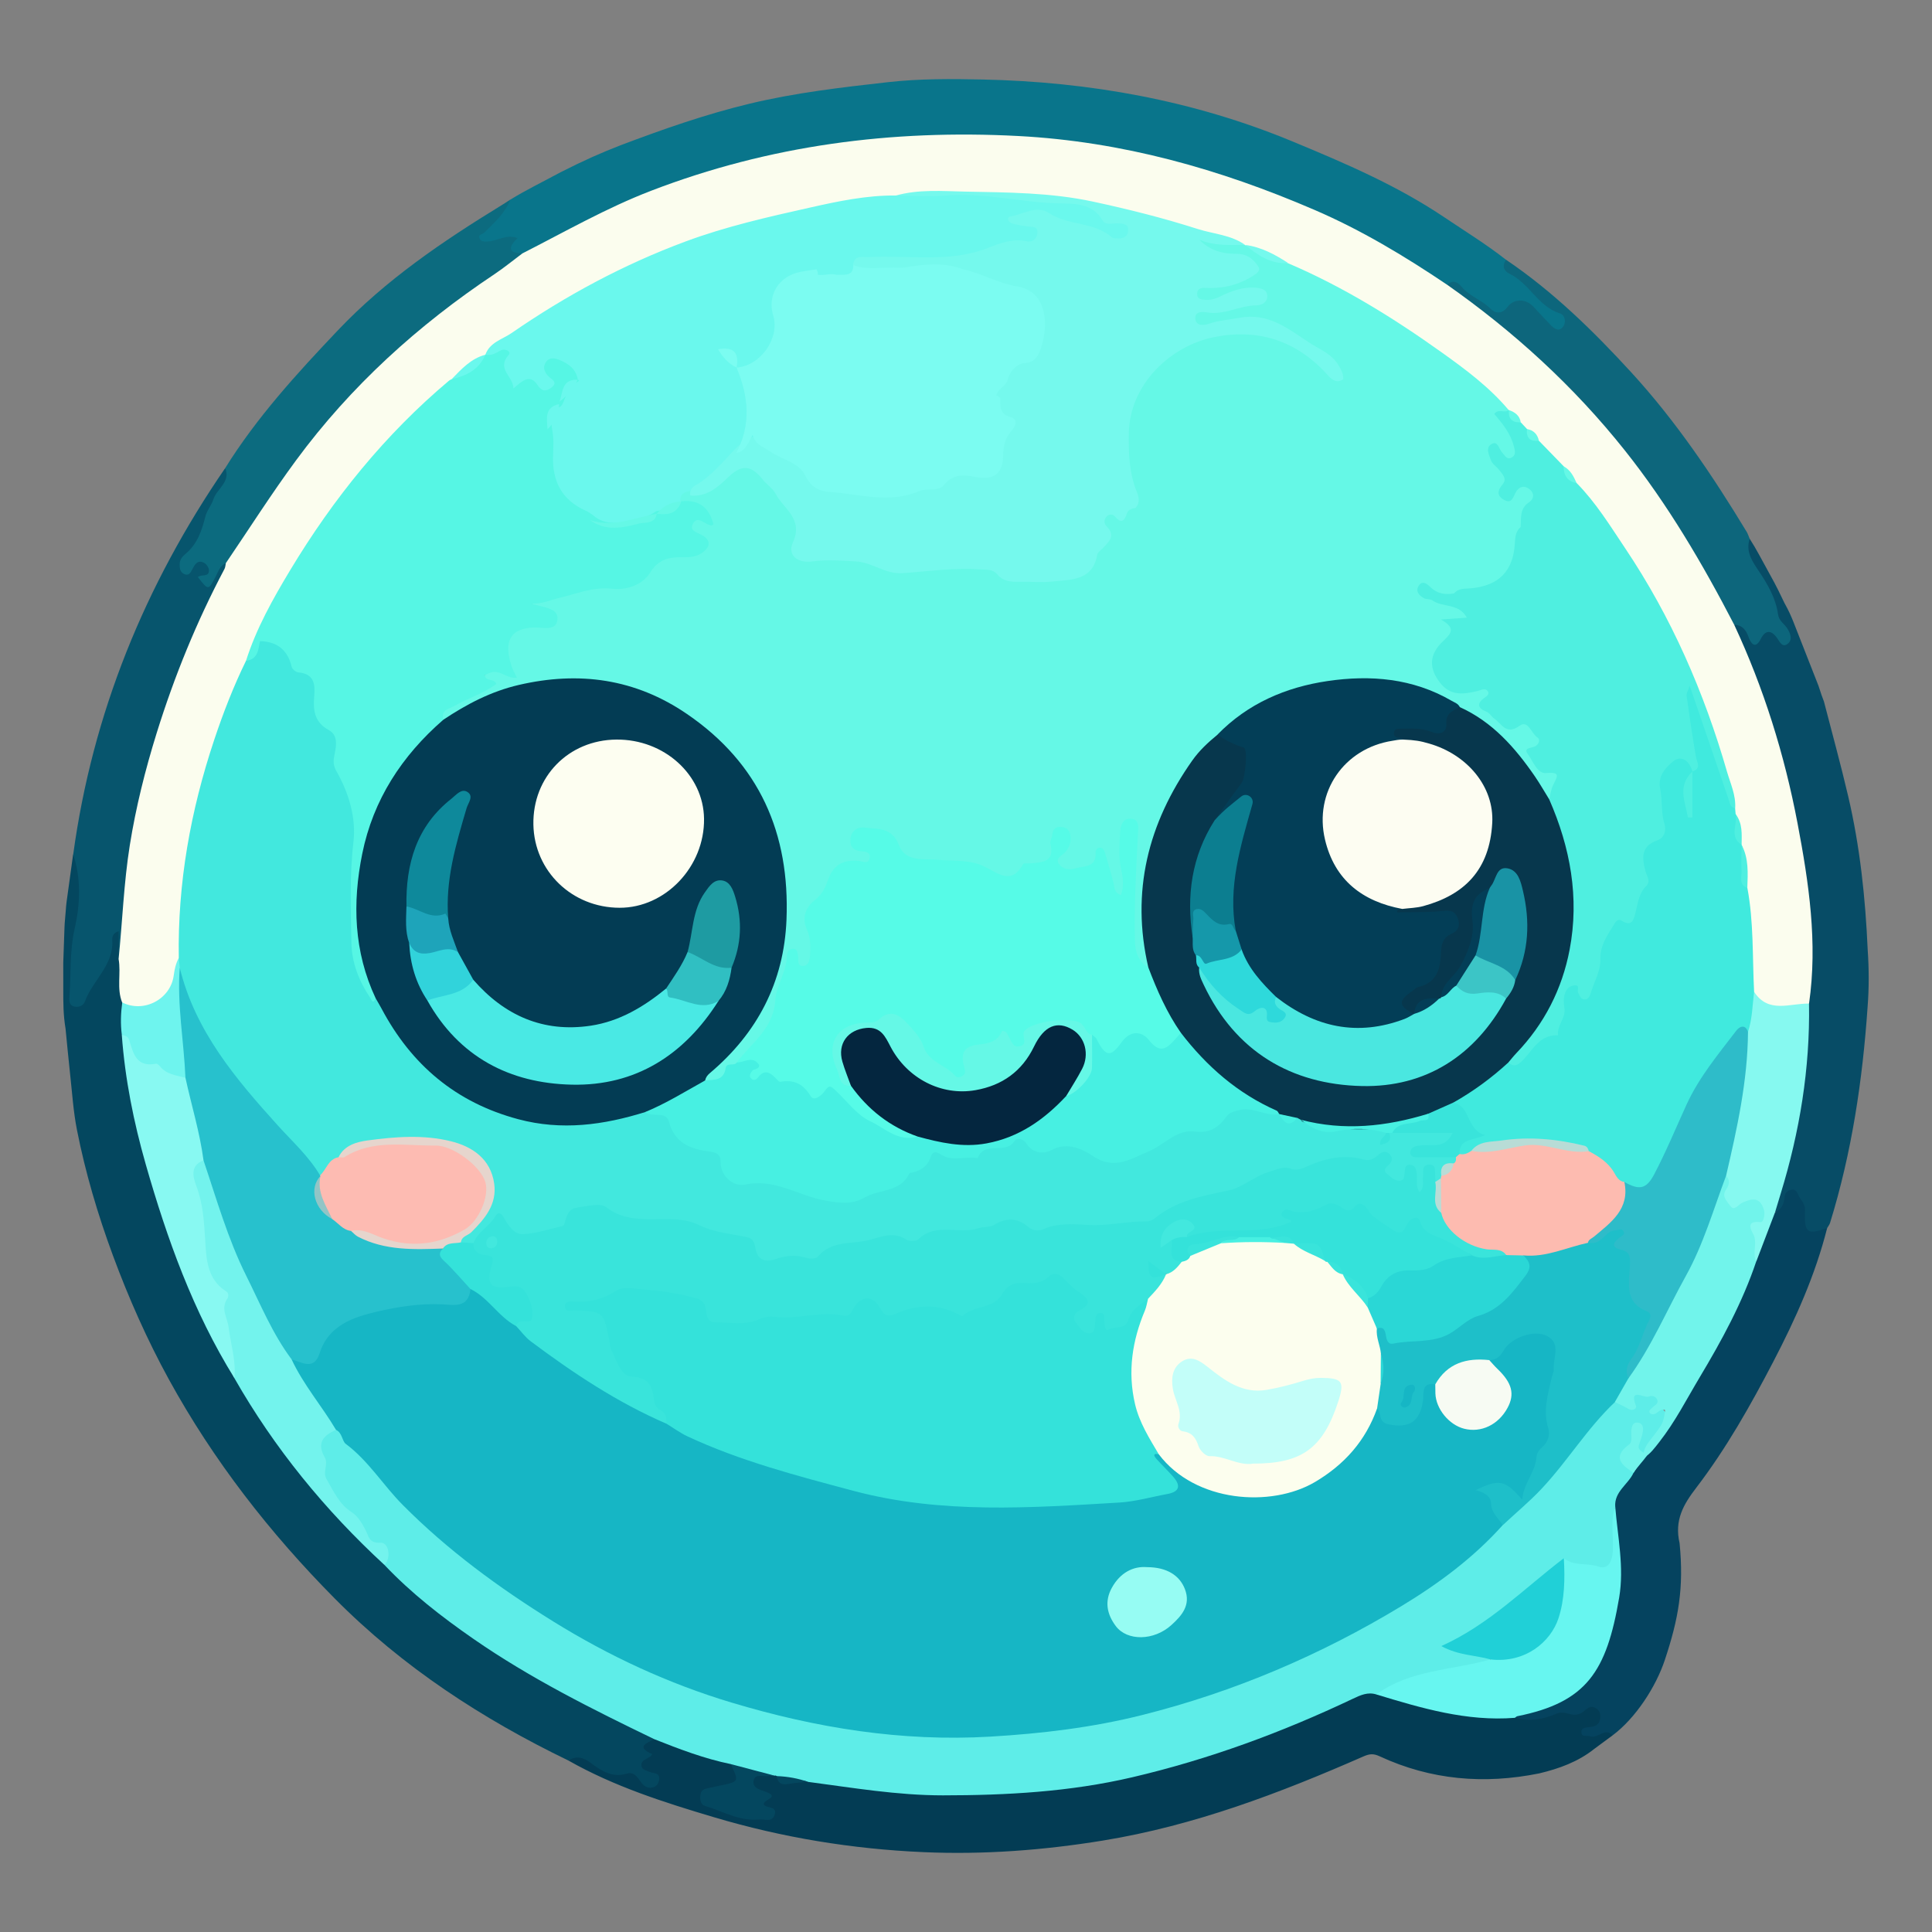 <?xml version="1.0" encoding="utf-8"?>
<!-- Generator: Adobe Illustrator 28.1.0, SVG Export Plug-In . SVG Version: 6.00 Build 0)  -->
<svg version="1.1" id="Layer_1" xmlns="http://www.w3.org/2000/svg" xmlns:xlink="http://www.w3.org/1999/xlink" x="0px" y="0px"
	 viewBox="0 0 630.72 630.72" style="enable-background:new 0 0 630.72 630.72;" xml:space="preserve">
<rect x="0" y="0" width="630.72" height="630.72" fill="#808080" stroke="none"/>
<style type="text/css">
	.st0{fill:#6AF8ED;}
	.st1{fill:#7BFCF1;}
	.st2{fill:#65F8E6;}
	.st3{fill:#09758B;}
	.st4{fill:#04475F;}
	.st5{fill:#0C6B7F;}
	.st6{fill:#07556D;}
	.st7{fill:#033C54;}
	.st8{fill:#074C66;}
	.st9{fill:#0D667C;}
	.st10{fill:#FBFDEE;}
	.st11{fill:#5EEDE8;}
	.st12{fill:#73F3ED;}
	.st13{fill:#88F9F2;}
	.st14{fill:#6EF4EE;}
	.st15{fill:#05435F;}
	.st16{fill:#67F6F0;}
	.st17{fill:#86F9F0;}
	.st18{fill:#42E8DE;}
	.st19{fill:#56F6E4;}
	.st20{fill:#75F9ED;}
	.st21{fill:#4FEFE0;}
	.st22{fill:#40EADE;}
	.st23{fill:#16B6C5;}
	.st24{fill:#1EBFC9;}
	.st25{fill:#71F4EB;}
	.st26{fill:#20D0D7;}
	.st27{fill:#27C1CD;}
	.st28{fill:#2EBCC9;}
	.st29{fill:#56FBE7;}
	.st30{fill:#07374D;}
	.st31{fill:#033E57;}
	.st32{fill:#47F0E2;}
	.st33{fill:#39E4DB;}
	.st34{fill:#FDBBB0;}
	.st35{fill:#FDBBB2;}
	.st36{fill:#34E2DA;}
	.st37{fill:#E6D5CD;}
	.st38{fill:#B8DCD6;}
	.st39{fill:#FCFEEE;}
	.st40{fill:#96FCF3;}
	.st41{fill:#F7FBF3;}
	.st42{fill:#2AD7D6;}
	.st43{fill:#91C5C6;}
	.st44{fill:#FDFEF1;}
	.st45{fill:#49E9E4;}
	.st46{fill:#0E899B;}
	.st47{fill:#1E9BA2;}
	.st48{fill:#30BFC2;}
	.st49{fill:#31D3DB;}
	.st50{fill:#1EA4BA;}
	.st51{fill:#04263F;}
	.st52{fill:#FDFDF2;}
	.st53{fill:#4AE7E0;}
	.st54{fill:#0C7E90;}
	.st55{fill:#1993A5;}
	.st56{fill:#2ED9DB;}
	.st57{fill:#1598AA;}
	.st58{fill:#3CC5C6;}
	.st59{fill:#C3FEF9;}
</style>
<g>
	<ellipse class="st0" cx="216.71" cy="143.24" rx="46.69" ry="44.01"/>
	<ellipse class="st1" cx="299.2" cy="119.31" rx="56.69" ry="46.48"/>
	<ellipse class="st2" cx="409.59" cy="159.18" rx="49.91" ry="56.25"/>
	<circle class="st2" cx="478.27" cy="179.09" r="24.12"/>
	<path class="st3" d="M183,56.24c7.8-3.96,12.91-6.21,19.7-8.86c13.78-5.21,27.67-10.08,42.02-13.53
		c14.85-3.57,29.96-5.32,45.11-7.02c10.29-1.16,20.58-1.1,30.87-0.88c34.97,0.75,68.92,6.81,101.36,20.27
		c17.05,7.07,33.99,14.31,49.43,24.7c6.78,4.56,13.75,8.84,20.19,13.9c0.2,0.99,0.47,2.15,1.34,2.59
		c6.29,3.19,9.65,9.99,16.12,12.93c0.77,0.35,1.47,0.82,1.93,1.53c1.16,1.77,1.79,3.72,0.31,5.53c-1.5,1.83-3.48,1.7-5.39,0.56
		c-2.17-1.3-3.77-3.23-5.48-5.04c-2.43-2.57-4.81-3.88-8.05-0.91c-2.22,2.04-4.92,1.86-7.21-0.23c-2.7-2.47-6.26-3.78-8.72-6.53
		c-1.45-1.62-3.3-1.24-5.08-1.34c-6.78-2.2-12.07-6.98-18.09-10.49c-28.65-16.69-59.3-28.16-91.85-33.86
		c-23.46-4.11-47.27-4.4-71.13-2.83c-28.92,1.91-56.4,9.23-83.11,20.01c-10.21,4.12-19.93,9.25-29.53,14.6
		c-1.9,1.06-3.75,2.17-5.9,2.64c-2.81,0.08-5.8,0.67-6.43-3.52c-0.21-1.41-1.64-0.65-2.53-0.5c-1.48,0.26-2.94,0.64-4.45,0.32
		c-3.22-0.68-3.93-2.81-1.74-5.33c3.05-3.51,6.81-6.32,9.92-9.78C171.85,61.95,177,59.48,183,56.24z"/>
	<path class="st4" d="M185.55,574.74c-28.17-13.63-54.08-30.5-76.23-52.85c-21.27-21.46-39.68-45.13-54.2-71.59
		c-7.09-12.93-13.09-26.47-18.24-40.39c-4.96-13.42-9-27.05-11.76-41.05c-1.19-6.03-1.57-12.23-2.25-18.36
		c-0.54-4.88-0.98-9.78-1.47-14.67c-0.76-4.57-0.74-8.4-0.74-12.5c-0.01-3.55-0.01-5.66-0.01-8.98c0.16-5.14,0.22-6.94,0.4-11.47
		c0.05-1.92,0.31-3.81,0.43-5.72c0.06-0.9,0.13-1.79,0.25-2.68c0.71-5.19,1.43-10.37,2.14-15.56c4.25,3.75,3.35,8.77,3.36,13.58
		c0.04,10.71-4.44,21.13-1.92,33.14c3.19-5.78,7.89-9.52,8.71-15.82c0.34-2.64,0.63-6.88,3.88-6.7c3.48,0.18,1.68,4.3,2.2,6.68
		c0.25,1.13,0.51,2.28,0.59,3.45c-0.4,4.57,0.45,9.06,0.79,13.58c-0.58,3.41,0.7,6.82,0.01,10.22c0.94,11.41,3.05,22.64,5.75,33.73
		c6.63,27.23,16.68,53.17,30.18,77.74c9.38,15.88,20.59,30.41,32.7,44.28c5.22,5.98,10.77,11.65,16.52,17.12
		c23.68,22.95,51.93,38.88,81.35,53.04c2.29,1.1,5.2,1.63,6.02,4.71c-0.83,2.51,0.85,5.24-0.72,7.75c-0.55,0.88,0.45,1.44,1.12,1.9
		c2.3,1.61,2.9,3.69,1.2,5.95c-1.94,2.58-4.15,1.64-6.57,0.35c-6.6-3.51-14.34-4.32-20.64-8.65
		C187.72,574.51,186.55,574.33,185.55,574.74z"/>
	<path class="st5" d="M166.59,65.16c-1.7,4.48-5.24,7.53-8.49,10.78c-0.61,0.61-2.1,0.54-1.54,1.91c0.43,1.07,1.61,1.05,2.58,1
		c3.19-0.15,6.1-2.51,9.84-1.14c-2.97,2.86-3.32,4.93,1.57,4.99c-0.08,2.32-1.92,3.39-3.4,4.66c-4.04,3.48-8.57,6.3-12.9,9.38
		c-29.68,21.11-53.72,47.43-72.5,78.6c-2.06,3.42-4.09,6.86-7.03,9.64c-1.68,1.24-2.38,3.16-3.39,4.87
		c-0.99,1.67-1.72,4.02-4.35,3.09c-2.11-0.75-3.69-2.25-3.58-4.82c-0.52,0.33,2.36-2.5-0.45-0.43c-2.95,2.17-5.82,0.21-5.73-3.49
		c0.03-1.38,0.47-2.67,1.34-3.69c6.57-7.63,8.12-18.13,14.73-25.75c0.42-0.48,0.25-1.28,0.23-1.95
		c10.32-16.58,23.41-30.88,36.79-44.98c15.66-16.5,34.26-29.09,53.49-40.87C164.75,66.38,165.03,66.2,166.59,65.16z"/>
	<path class="st6" d="M73.52,152.81c1.9,4.57-2.83,6.77-3.91,10.33c-0.53,1.76-2.06,3.45-2.59,5.57c-1.13,4.48-2.58,8.85-6.35,12.01
		c-0.96,0.81-1.96,1.84-2.01,3.33c-0.05,1.4,0.1,2.76,1.55,3.38c1.46,0.62,1.99-0.47,2.57-1.58c0.77-1.47,1.66-3.19,3.75-2.16
		c0.77,0.38,1.59,1.46,1.67,2.29c0.24,2.64-2.53,1.36-3.59,2.42c3.43,4.43,3.42,4.42,5.88-0.34c0.83-1.6,1.35-3.46,3.28-4.21
		c1.69,2.58,0.25,4.88-0.88,7.01c-9.37,17.73-15.84,36.59-21.8,55.65c-4.73,15.15-7.3,30.67-8.53,46.47
		c-0.4,5.13-1.03,10.24-1.04,15.41c0,1.92-0.17,4.12-2.77,4.67c0-2.95,0-5.9,0-9.07c-2.05,0.65-2.15,1.97-2.09,3.03
		c0.45,8.19-6.49,13.06-8.94,19.94c-0.44,1.24-1.84,1.95-3.34,1.67c-1.77-0.33-1.83-1.81-1.73-3.13c0.61-7.49,0-14.87,1.77-22.55
		c1.71-7.45,2.16-16.07-0.52-24.01C30.2,232.86,47.28,191.03,73.52,152.81z"/>
	<path class="st7" d="M526.47,566.51c-1.99,1.47-3.98,2.94-5.97,4.41c-5.31,4.23-11.5,6.47-18,8.02
		c-17.94,3.63-35.37,2.18-52.05-5.56c-2.06-0.96-3.31-0.86-5.33,0.02c-27.42,12.03-55.25,22.61-85.06,27.47
		c-19.47,3.17-38.94,4.64-58.59,3.78c-23.23-1.01-46.06-4.75-68.36-11.39c-16.36-4.87-32.61-10.04-47.57-18.53
		c2.63-1.65,4.88-1.03,7.28,0.77c3.42,2.56,7.01,4.96,11.74,3.54c2.46-0.74,3.53,1.14,4.72,2.79c0.92,1.27,2.15,2.12,3.85,1.69
		c1.31-0.33,1.9-1.4,2.05-2.57c0.31-2.31-1.76-1.93-3.01-2.47c-1.05-0.45-2.53-0.65-2.73-1.92c-0.4-2.42,2.58-2.13,3.5-3.91
		c-5.45-2.36-1.9-3.55,0.63-4.89c1.6-1.02,3.24-0.56,4.81-0.02c6.76,2.32,13.63,4.36,20.26,7.06c4.94,6.13,4.38,7.97-3.09,10.02
		c-1.41,0.39-2.91,0.6-4.38,1.93c5.37,3.82,10.98,5.61,17.69,5.05c-0.98-2.75-1.15-5.47-3.28-7.87c-2.23-2.52-0.81-5.09,2.61-5.54
		c1.48-0.19,2.98-0.13,4.48,0.05c0.48,0.12,0.93,0.32,1.35,0.58c3.22,3.49,6.92,0.46,10.38,0.76c8.46,0.66,16.73,2.64,25.22,3.21
		c16.29,1.1,32.55,1.14,48.83-0.03c18.37-1.32,36.07-5.82,53.61-11.08c16.29-4.88,31.88-11.59,47.39-18.47
		c3.21-1.42,6.34-3.06,10.03-2.05c14.56,3.5,28.87,8.49,44.19,7.37c4.72,1.44,9.29,1.13,13.97-0.61c3.66-1.36,7.79-0.6,11.56-2.1
		c1.58-0.63,3.26,0.51,4.07,2.15c1.31,2.64,0.34,4.8-1.74,6.63C523.54,564.43,525.87,562.99,526.47,566.51z"/>
	<path class="st8" d="M585.45,202.96c2.73,6.96,5.47,13.93,8.2,20.89c1.12,3.48,1.03,3.08,1.79,5.15
		c2.66,10.31,5.5,20.58,7.92,30.95c3.85,16.44,5.62,33.18,6.36,50.03c0.43,6.26,0.47,12.52-0.03,18.78
		c-1.64,23.92-5.16,47.52-12.26,70.49c-0.18,0.58-0.61,1.09-0.92,1.63c-1.49,1.47-2.66,3.67-5.32,2.78
		c-2.7-0.91-3.71-3.14-4.08-5.75c-0.29-2.07,0.43-4.41-1.63-6c-2.7,0.07-2.47,6.99-6.93,2.94c-0.9-4.02,1.32-7.45,2.28-11.05
		c4.55-17.03,7.47-34.27,7.59-51.93c0.01-1.34,0.25-2.64,0.44-3.95c2.54-30.78-3.18-60.44-11.99-89.7
		c-2.83-9.39-5.93-18.66-10.23-27.5c-0.87-1.79-1.49-3.71-1.06-5.77c1.5-2.91,3.57-2.11,5.14-0.37c1.58,1.75,2.84,2.39,4.99,1.02
		c1.98-1.27,3.78,0.07,5.62,1.05c-3.18-7.62-5.81-15.31-10.3-22.25c-1.44-2.22-4.12-5.8,0.18-8.5c2.3,3.56,3.77,6.58,6.26,11.04
		c3.03,5.44,3.44,6.6,5.09,9.94C584.01,199.49,584.61,200.88,585.45,202.96z"/>
	<path class="st9" d="M571.21,175.9c-1.41,4.13,0.87,7.41,2.9,10.43c2.97,4.43,5.61,8.92,6.35,14.24c0.29,2.11,1.94,2.98,2.92,4.45
		c1.05,1.58,1.92,3.66,0.39,5.02c-1.91,1.69-2.77-0.59-3.69-1.84c-1.98-2.7-3.84-2.44-5.25,0.37c-1.85,3.67-3.32,1.26-3.93-0.45
		c-0.88-2.48-2.08-4.03-4.77-4.21c-2.69-0.2-3.32-2.51-4.31-4.34c-10.08-18.63-20.91-36.78-34.34-53.23
		c-13.95-17.09-29.85-32.17-47.36-45.59c-2.87-2.2-7.12-3.24-7.67-7.79c1.81-1.72,3.38-0.94,4.66,0.62c2.59,3.14,6.6,4.34,9.44,7.18
		c1.76,1.76,3.91,1.7,5.54-0.5c2.13-2.86,6.06-2.86,8.63-0.01c1.77,1.97,3.62,3.87,5.44,5.79c1.24,1.31,2.83,2.4,4.16,0.57
		c1.02-1.39,0.61-3.76-1.01-4.27c-7.22-2.26-10.06-9.92-16.58-13c-1.83-0.87-2.44-2.62-1.06-4.54
		c15.36,10.39,28.5,23.26,40.96,36.86c14.52,15.86,26.47,33.62,37.59,51.96C570.64,174.33,570.88,175.14,571.21,175.9z"/>
	<path class="st10" d="M472.45,92.97c21.83,15.34,41.37,33.17,57.99,54.07c14.01,17.62,25.36,36.94,35.69,56.88
		c9.67,20.72,16.43,42.41,20.69,64.83c3.69,19.43,6.63,38.99,3.76,58.88c-6.51,4.98-14.55,3.43-19.33-3.72
		c-1.47-7.32-0.89-14.81-1.75-22.19c-0.42-3.59-0.22-7.27-0.7-10.89c0.44-4.64,0.5-9.24-1.48-13.62c-0.12-0.51-0.2-1.03-0.24-1.55
		c-0.08-3.26,0.17-6.59-1.86-9.48c-0.26-0.73-0.26-1.49-0.23-2.25c-1.78-10.33-5.37-20.16-8.86-29.97
		c-8.47-23.82-20.85-45.6-35.72-65.98c-2.15-2.95-3.9-6.21-6.44-8.88c-1.43-2.05-2.35-4.5-4.65-5.86c-3.11-2.42-6.01-5.05-8.1-8.45
		c-0.69-1.69-1.91-2.85-3.53-3.65c-0.98-0.58-1.75-1.38-2.35-2.34c-0.73-1.64-2.01-2.81-3.4-3.88c-0.35-0.3-0.64-0.65-0.91-1.02
		c-19.77-17.85-41.82-32.26-65.75-43.86c-1.8-0.87-3.62-1.68-5.35-2.68c-4.17-2.87-8.71-4.93-13.64-6.15
		c-0.53-0.13-1.01-0.33-1.49-0.57c-6.81-3.3-14.34-4.07-21.52-6.02c-10.05-2.73-20.1-5.53-30.21-8.08
		c-7.32-1.85-14.81-1.21-22.2-1.87c-10.03-0.9-20.2-0.45-30.32-0.27c-2.53,0.05-4.93,0.64-7.36,1.13
		c-16.92,0.53-33.28,4.77-49.4,9.11c-25.66,6.9-49.78,17.84-71.57,33.36c-3.93,2.8-8.64,4.34-12.14,7.78
		c-0.31,0.38-0.66,0.72-1.05,1.02c-4.33,1.88-7.72,4.95-10.76,8.47c-25.27,21.7-45.55,47.27-60.07,77.32
		c-2.28,4.72-6.35,8.62-6.44,14.34c-5.73,11.5-9.86,23.62-13.19,35.96c-4.81,17.84-8.51,35.89-7.99,54.54
		c0.05,1.83,0.04,3.67-0.44,5.46c-1.13,2.73-2.01,5.46-2.23,8.5c-0.42,5.75-5.34,6.99-9.63,8.47c-3.22,1.11-6.58,1.49-8.39-2.56
		c-1.86-4.62-0.33-9.52-1.17-14.23c1.26-12.37,1.69-24.81,3.65-37.11c1.99-12.45,5.03-24.59,8.78-36.66
		c5.78-18.56,13.06-36.42,22.14-53.58c0.29-0.55,0.3-1.25,0.44-1.88c7.63-11.23,14.92-22.71,22.97-33.63
		c17.82-24.18,39.77-44.07,64.73-60.71c3.14-2.1,6.07-4.51,9.1-6.77c13.89-7.07,27.42-14.84,42.04-20.46
		c38.65-14.85,78.52-20.05,119.87-17.87c33.96,1.79,65.79,10.8,96.62,24.09C444.34,75.06,458.64,83.66,472.45,92.97z"/>
	<path class="st11" d="M449.33,553.17c-2.79-0.89-5.21,0.24-7.62,1.38c-23.16,11-47.07,19.81-72.09,25.66
		c-20.37,4.76-40.99,5.89-61.81,5.9c-14.86,0-29.39-2.47-44.02-4.4c-3.27-1.36-7.24,1.02-10.23-1.89l-0.32-0.19l-0.37,0.05
		c-2.6-0.34-5.15-0.94-7.82-0.69c-2.7,0.25-4.67-1.33-6.49-3.09c-8.63-1.76-16.81-4.9-24.96-8.13
		c-20.31-9.81-40.48-19.87-59.08-32.77c-10.37-7.19-20.3-14.91-29.01-24.11c0.25-1.76-0.04-3.47-1.61-4.39
		c-6.62-3.89-9.41-11.22-14.84-16.27c-4.91-4.56-5.27-11.62-5.51-18.03c-0.15-3.87,2.37-6.4,6.72-6.21
		c6.69,5.04,11.76,11.66,17.24,17.85c13.24,14.95,28.59,27.36,45.36,38.07c7.58,4.84,15.27,9.5,23.14,13.83
		c18.62,10.25,38.36,17.58,59.09,22.3c11.36,2.58,22.69,5.05,34.35,6.18c17.47,1.7,34.82,0.92,52.2-0.79
		c25.09-2.48,48.99-9.63,72.1-19.22c27.66-11.48,53.79-25.68,75.35-47.05c12.51-10.27,21.71-23.51,32.11-35.68
		c1.72-2.01,3.31-4.21,6.24-4.58c1.99,0.16,3.78,1.1,5.38-1.69c1.34-2.34,4.52-1.37,6.93-0.73c1.79,0.48,2.84,1.64,2.46,3.71
		c-0.06,0.34-0.81,0.46-0.26,0.96c3.34,3.01,3.69,6.02,0.61,9.32c-2.05,2.2-3.66,4.63-5.16,7.18c-0.33,0.35-0.72,0.6-1.17,0.76
		c-3.31-1.62-3.31-1.62-2.43-5.89c-2.03,2.79-3.11,6.59,0.34,10.34c-0.31,4.54-4.99,7.15-5.17,11.75c-1.52,4.35-0.86,8.86-1,13.31
		c-0.18,5.7-2.51,7.76-8.15,7.07c-2.95-0.36-5.91-0.72-8.72-1.76c-4.93,2.19-8.41,6.32-12.5,9.59c-7.25,5.8-14.39,11.7-23.28,16.1
		c2.7,1.62,5.32,1.56,7.74,2.19c1.61,0.42,4.5,0.14,3.09,3.45c-6.48,2.47-12.71,5.75-19.98,5.36c-2.75-0.14-5.15,1.29-7.47,2.54
		C455.76,552.07,452.7,553.08,449.33,553.17z"/>
	<path class="st12" d="M109.71,466.81c-4.15,1.73-6.38,4.34-3.74,8.85c1.38,2.35-0.78,4.77,0.64,7.23c2.3,3.99,4.15,8.18,8.26,10.83
		c2.1,1.36,3.31,3.61,4.49,5.83c1.01,1.9,1.06,4.33,4.8,4.08c2.82-0.19,3.65,5.06,1.34,7.26c-19.39-17.88-35.91-38.06-49-61.01
		c-2.67-5.89-2.85-12.44-4.89-18.5c-0.11-0.31-0.35-0.66-0.28-0.95c1.3-5.82-2.4-10.35-4.09-15.34c-1.89-5.61-3.19-11.12-2.29-17.08
		c0.41-2.71-1.25-5.1-2.01-7.63c-0.72-2.41-1.48-4.79-1.15-7.33c0.33-2.61,1.09-4.97,4.44-4.93c2.42,0.77,3.02,2.92,3.65,4.98
		c5.86,19.13,13.67,37.42,23.63,54.78c0.99,1.73,2.24,3.3,3.17,5.06c2.96,5.94,7.05,11.16,10.64,16.69
		C108.71,461.78,110.87,463.77,109.71,466.81z"/>
	<path class="st13" d="M66.45,378.82c-4.61,1.68-3.36,5.68-2.35,8.36c2.13,5.63,2.48,11.2,2.86,17.14
		c0.38,6.01,0.37,13.24,6.91,17.28c0.75,0.46,0.83,1.62,0.38,2.28c-2.34,3.4-0.01,6.23,0.38,9.42c0.68,5.47,2.48,10.94,1.88,16.58
		c-13.45-21.67-21.95-45.38-28.92-69.73c-3.96-13.85-6.78-27.91-7.83-42.3c2.92-1.38,3.84,0.95,4.67,2.79
		c1.24,2.76,3.06,4.15,6.06,5.05c4.03,1.21,7.73,3.5,11.29,5.88c3.45,7.55,4.63,15.69,6.05,23.76
		C68.05,376.66,67.7,377.98,66.45,378.82z"/>
	<path class="st14" d="M60.55,351.84c-3.03-0.77-6.25-1.08-8.4-3.81c-0.29-0.37-0.88-0.84-1.23-0.77c-6.45,1.29-7.42-3.44-8.78-7.84
		c-0.32-1.04-1.37-1.37-2.37-1.58c-0.46-3.53-0.34-7.06,0.14-10.58c7.05,3.55,15.78-1.04,16.81-8.84c0.26-1.99,0.68-3.91,1.65-5.69
		c1.3,0.67,1.71,1.83,1.78,3.19c-0.74,9.64,1.65,19.06,2.17,28.61C62.45,347.21,63.02,349.86,60.55,351.84z"/>
	<path class="st15" d="M527.31,491.89c-0.36-4.95,4.21-7.26,5.97-11.07c1.68-2.66,1.62-2.3,3.36-4.86l-0.03,0
		c8.68-11.55,14.63-24.73,22.16-36.97c5.42-8.81,9.2-18.41,13-27.99c1.63-3.97,2.65-8.17,4.55-12.01c0.66-1.33,0.75-3.45,3.13-3.16
		c2.2-1.04,3.01-2.87,3.17-5.2c0.09-1.31,1.08-2.05,2.31-2.26c1.22-0.2,1.76,0.8,2.14,1.7c0.69,1.63,2.25,2.79,2.18,4.87
		c-0.25,7.64,0.6,8.29,7.25,5.94c-3.87,15.34-10.3,29.67-17.57,43.62c-7.45,14.31-15.37,28.38-25.21,41.24
		c-4.13,5.4-7.15,10.53-5.4,18.07c1.46,14.78-0.4,24.78-4.81,38.08c-2.93,8.83-9.55,19.02-17.05,24.63
		c-2.55-2.76-4.82,1.24-7.34,0.31c-0.99-0.37-2.67,0.41-2.86-1.19c-0.18-1.52,1.32-1.68,2.47-1.79c1.78-0.17,3.32-0.61,3.64-2.68
		c0.21-1.37,0.04-2.63-1.32-3.48c-1.95-1.21-3.05,0.28-4.35,1.25c-1.31,0.97-2.81,1.02-4.29,0.61c-1.47-0.41-2.87-0.73-4.36-0.08
		c-4.36,1.9-8.84,2.61-13.51,1.33c-0.06-2.62,2.11-2.71,3.76-3.09c15.02-3.41,23-13.31,26.63-27.79c2.46-9.81,2.69-19.67,2.34-29.62
		C527.17,497.49,526.78,494.69,527.31,491.89z"/>
	<path class="st16" d="M527.31,491.84c0.79,9.88,2.97,19.82,1.28,29.73c-4.09,24.02-10.57,34.16-33.23,38.7
		c-0.3,0.06-0.55,0.35-0.82,0.53c-15.71,1.25-30.47-3.15-45.22-7.63c11.09-8.15,24.77-7.87,37.27-11.44
		c1.18-1.75,3.05-1.81,4.88-2.01c7.34-0.8,16.13-8.69,16.36-17.03c0.13-4.63-0.3-9.76,2.69-14c3.32,2.7,7.62,1.43,11.38,2.74
		c3.18,1.1,4.38-1.82,4.61-4.84C526.88,501.7,525.57,496.66,527.31,491.84z"/>
	<path class="st4" d="M238.55,575.9c4.77,1.26,9.54,2.52,14.31,3.78c-0.66,0.04-1.33,0.01-1.98,0.12c-1.69,0.28-4.24-0.9-4.81,1.33
		c-0.61,2.38,1.68,3.06,3.68,3.74c5.34,1.81-0.65,2.58-0.4,4.16c0.68,1.49,4.55,0.38,3.52,3.45c-0.86,2.57-3.16,1.31-5.06,1.5
		c-6.42,0.64-11.74-2.66-17.5-4.36c-1.36-0.4-1.68-1.45-1.7-2.69c-0.01-1.42,0.24-2.66,1.91-3.01c1.46-0.31,2.9-0.67,4.36-0.96
		C241.31,581.66,241.31,581.67,238.55,575.9z"/>
	<path class="st4" d="M253.55,579.82c3.5,0.13,6.92,0.72,10.23,1.89c-2.13,0.21-4.29,0.27-6.38,0.69
		C255.1,582.85,253.91,582.06,253.55,579.82z"/>
	<path class="st17" d="M579.46,395.83c-2.03,5.33-4.07,10.66-6.1,15.99c-2.74-2.51-3.9-11.43-1.79-14.2
		c0.63-0.83,2.28-1.15,1.35-2.68c-0.79-1.3-1.94-0.78-3.09-0.5c-6.82,1.72-8.83-0.24-7.44-7.41c0.31-1.58-0.4-2.91-0.44-4.39
		c-0.06-3.02,0.74-5.91,1.53-8.75c3.37-12.14,4.07-24.67,5.51-37.09c1.09-2.91,0.21-6.09,1.3-9.04c0.56-1.5,0.68-3.17,2.33-4.01
		c4.68,7.29,11.72,3.73,17.95,3.89c0.35,21.19-3.04,41.82-9.25,62.04C580.7,391.72,580.08,393.78,579.46,395.83z"/>
	<path class="st2" d="M471.98,166.21c-9.41,6.59-7.47,17.27-0.82,22.79c1.58,1.31,3.89,2.15,3.65,4.87
		c-2.51,2.84-5.11,1.14-7.61,0.27c2.49,1.43,5.53,1.52,8.26,2.55c1.91,0.72,3.78,1.73,4.17,3.91c0.41,2.32-2.78,2.19-3,3.08
		c-1.31,5.16-7.12,8.08-6.94,13.72c0.1,3.4,2.15,5.82,5.73,6.52c2.47,0.48,4.9,0.31,7.4-0.12c2.58-0.45,4.66,0.11,4.13,3.68
		c-0.62,4.2,3.28,8.16,7.53,7.92c7.19-0.41,9.81,2.88,7.76,9.79c-0.82,2.75,1.03,4,2.93,5.01c5.5,2.92,5.75,6.37,0.66,11.06
		c-2.28-0.28-3.34-2.06-4.32-3.74c-6.4-10.94-15.11-19.53-26.06-25.89c-26.03-13.04-50.61-10.18-73.87,6.79
		c-1.06,0.78-2.22,1.48-3.06,2.54c-8.33,8.16-14.23,17.84-18.51,28.66c-5.15,13.01-6.72,26.3-4.36,40.08
		c0.36,2.12,0.85,4.29-0.69,6.22c-1.95,1.23-3.12,0.01-4.12-1.42c-1.37-1.95-2.18-4.17-2.19-6.55c-0.04-8.82-0.67-17.65,0.52-26.45
		c0.47-3.43-0.06-6.83-0.3-10.26c-2.07,3.67-1.33,7.57-0.99,11.38c0.22,2.49,0.79,4.95,0.3,7.45c-0.3,1.49-0.76,3.07-2.6,3.23
		c-1.79,0.16-2.68-1.21-3.27-2.61c-1.22-2.91-1.54-6.13-3.02-9.33c-2.69,2.91-5.99,4.2-9.78,3.96c-4.58-0.28-6.09-2.91-4.29-7.05
		c0.66-1.52,2.57-2.77,0.71-5.43c0.2,8.23-4.48,11.04-11.37,11.62c-1.15,0.1-1.72,1.5-2.53,2.32c-2.28,2.31-4.64,2.36-7.1,0.36
		c-3.96-3.22-8.72-3.95-13.55-4.2c-3.66-0.19-7.29-0.33-10.94-0.89c-4.1-0.62-7.37-2.29-9.25-5.97c-1.81-3.54-5.09-3.29-8.16-3.67
		c-1.02-0.13-2.05,0.29-2.42,1.38c-0.41,1.23,0.57,1.73,1.43,2.26c1.72,1.06,3.72,2.16,2.91,4.61c-0.85,2.6-3.26,2.38-5.46,2.39
		c-3.53,0-6.05,1.57-7.28,4.98c-0.11,0.31-0.21,0.66-0.41,0.91c-5.14,6.24-7.38,12.85-5.68,21.33c1.13,5.64-2.72,7.55-7.26,4.9
		c-3.02,12.19-6.27,24.28-16.8,32.66c-1.78,1.17-3.39,2.48-4.9,4.04c-2.02,2.1-4.53,3.44-7.19,0.62c-0.55-3.08,1.94-4.38,3.63-6.09
		c10.83-10.95,18.56-23.66,20.42-39.13c4.3-35.77-10.2-65.03-43.79-79.32c-19.52-8.3-39.48-5.81-58.14,4.73
		c-2.29,1.29-4.33,3.21-7.24,2.99c-3.56-2.47-0.97-4.32,0.89-5.69c2.94-2.16,6.41-3.49,9.61-5.26c0.8-0.44,1.85-0.49,2.18-1.74
		c1.45-5.59,1.49-5.58,7.58-4.61c-0.14-4.39-1.88-9.11,1.24-12.91c3.12-3.79,8.17-1.78,12.15-2.94c0.42-1.89-1.04-2-1.95-2.51
		c-1.26-0.71-3.21-0.99-2.94-2.86c0.2-1.4,1.85-1.75,3.14-2.12c7.79-2.27,15.37-5.21,23.79-4.92c3.96,0.14,7.94-1.43,10.51-4.87
		c2.74-3.68,6.42-5.07,10.79-5.23c1.32-0.05,2.68,0.03,3.96-0.41c2.1-0.73,3.08-1.57,1.23-3.89c-3.64-4.58-3.33-5.43,1.78-7.8
		c-1.28-2.94-5.6-1.35-6.72-4.5c-0.1-2.09,1.3-2.71,2.97-3.08c4.42-0.05,7.83-2.18,10.9-5.15c5.76-5.56,9.58-5.3,15.11,0.7
		c2.71,2.94,5.08,6.11,7.5,9.28c2.64,3.47,3.77,6.75,2.52,11.07c-0.86,2.98,0.05,5.24,4,4.95c8.33-0.6,16.47-0.38,24.44,3.14
		c3.86,1.7,8.61,0.97,12.85,0.31c5.65-0.87,11.28-0.63,16.92-0.7c2.19-0.03,4.32,0.32,6.28,1.35c8.37,4.43,16.99,3.31,25.53,0.87
		c4.09-1.17,8.91-9.54,8.37-13.75c-0.44-3.36,0.25-5.82,4.23-5.51c2.57,0.19,4.13-2.13,6.51-2.19c2.54-0.02,3.73,1.88,5.06,3.58
		c8.86,11.36,20.52,16.84,34.85,15.52c12.02-1.1,21.07-7.53,27.39-17.7c7.74-12.45,7.79-25.08,0.6-37.81
		c-0.74-1.31-1.22-2.74-1.17-4.29c-1.39-4.16-3.56-7.24-8-9.13c-3.55-1.51-6.99-3.8-10.18-6.07c-6.76-4.83-13.91-3.42-21.14-2.28
		c-0.77,0.12-1.48,0.77-2.33,0.81c-2.7,0.14-5.91,0.49-6.29-3.12c-0.35-3.27,2.65-4.13,5.16-4.09c5.39,0.1,10.29-1.73,15.31-3.22
		c-3.57-1.4-6.66,0.42-9.81,1.54c-2.39,0.85-4.72,1.65-7.28,0.97c-1.56-0.42-2.72-1.33-2.89-3.04c-0.19-1.93,0.84-3.13,2.58-3.8
		c1.43-0.55,2.92-0.6,4.42-0.63c1.5-0.03,3.02,0.08,4.46-0.39c2.51-0.82,6.02-1.61,5.93-4.4c-0.09-2.82-3.7-1.87-5.84-2.33
		c-3.25-0.7-6.63-1.08-9.2-3.48c-0.96-0.89-2.05-1.98-1.14-3.44c0.71-1.15,2.12-1.21,3.17-0.8c4.06,1.58,8.49,1.4,12.55,2.89
		l0.05,0.03c4.71,1.9,9.08,4.62,14.04,5.92c17.86,7.62,34.25,17.77,50.01,29.01c7.91,5.64,15.68,11.42,21.99,18.91
		c-0.79,1.81-1.71,3.48,0.44,5.2c1.27,1.02,1.71,2.83,2.24,4.41c0.74,2.25,1.46,4.66-0.51,6.57c-2.18,2.12-4.09-0.09-6.74-1.37
		c2.61,3.8,5.78,6.6,3.96,10.95c1.46,0.74,1.93-0.48,2.65-0.9c2.09-1.24,4.14-1.48,5.92,0.35c1.8,1.86,1.63,4.19,0.05,5.89
		c-2.02,2.17-1.7,5.45-3.96,7.39"/>
	<path class="st18" d="M58.69,315.91c-0.11-1.06-0.21-2.11-0.32-3.17c-0.41-24.44,3.83-48.04,11.57-71.24
		c2.96-8.86,6.29-17.44,10.37-25.78c1.41-0.82,1.59-2.47,2.44-3.67c1.06-1.49,0.27-4.58,3.04-4.48c3.31,0.12,6.92,0.74,8.64,4.03
		c1.74,3.35,3.76,5.99,7.26,7.74c2.83,1.42,3.02,4.62,2.88,7.5c-0.2,4.02,0.49,7.46,4.02,10.09c2.06,1.53,3.22,4.15,2.74,6.66
		c-0.93,4.79,1,8.92,2.8,12.87c3.47,7.59,3.14,15.14,2.26,23.2c-1.08,9.87-1.19,20.02,0.08,29.83c0.69,5.35,1.32,11.96,6.94,15.68
		c2.23,1.37,3.31,3.65,4.52,5.82c12.24,21.79,31.41,32.52,55.79,34.76c6.36,0.59,12.5-1.24,18.67-2.44c2.6-0.51,5.08-1.57,7.78-1.6
		c5.48,0.31,9.74,2.02,12.12,7.75c1.2,2.88,4.93,3.79,8.08,4.38c3.6,0.67,5.98,2.21,6.89,6.12c0.81,3.49,3.62,5.33,7.19,4.69
		c4.34-0.78,8.39,0.2,12.2,1.73c5.3,2.14,11.06,2.34,16.32,4.46c0.75,0.3,1.69,0.72,2.42,0.38c6.05-2.84,13.2-2.97,18.46-7.79
		c3.03-2.77,7.19-4.08,9.73-7.6c0.91-1.27,2.7-1.11,4.22-0.71c5.17,1.38,9.8,0.31,14.94-1.38c4.8-1.58,10.55-5.86,15.95-0.34
		c0.62,0.63,1.96,0.55,2.91,0.28c6.91-1.96,12.9,0.57,19.04,3.35c4.52,2.04,8.75-0.66,12.77-2.48c2.86-1.29,5.51-3.1,8.25-4.67
		c1.59-0.91,3.27-2.05,5.06-2.02c5.65,0.11,9.99-1.92,14.12-5.91c2.61-2.52,6.88-2.12,10.48-0.78c1.73,0.64,3.41,1.29,5.28,1.29
		c0.46,0.06,0.9,0.2,1.33,0.39c1.69,1.87,3.76,2.05,6.03,1.32c0.74,0.06,1.42,0.3,2.06,0.68c3.56,2.1,7.06,3.24,11.53,2.75
		c4.77-0.51,9.95-1.53,14.63,1.11c0.52,1.21,1.12,1.71,1.9,0.14c0.42-0.22,0.85-0.36,1.3-0.42c4.63,0.11,9.21-0.91,13.84-0.6
		c2.29,0.15,5.24-0.02,5.65,2.83c0.42,3.01-2.37,3.98-4.79,4.77c-1.11,0.36-2.28,0.39-3.23,0.39c2.79,0.28,5.99-0.71,8.68,1.47
		c0.72,0.89,0.7,1.81,0.14,2.76c-1.37,1.38-4.19,1.42-3.95,4.29c-0.21,0.46-0.51,0.86-0.87,1.21c-0.88,0.63-1.8,0.94-2.79,0.3
		c-1.19-1.1-1.49-0.47-1.73,0.8c-0.31,1.64-0.72,3.59-2.82,3.56c-2.07-0.03-2.37-2.01-2.83-3.61c-0.13-0.45-0.11-0.97-0.54-1.3
		c-5.01,2.52-7.7,1.53-9.3-3.76c-0.43-1.41-0.62-1.71-2.16-1.66c-7.78,0.23-15.38,1.78-23.01,2.76
		c-13.66,1.75-24.99,10.02-38.45,11.55c-1.12,0.13-2.25,0.73-3.14,1.48c-6.17,5.14-13.72,5.6-21.18,6.08
		c-7.62,0.49-15.32-0.54-22.87,1.4c-1.29,0.33-2.85,0.26-3.91-0.47c-4.4-3.05-8.66-1.74-13.23-0.36c-4.27,1.29-8.8,1.96-13.34,1.11
		c-2.14-0.4-3.92,0.26-5.66,1.37c-2.64,1.69-5.53,2.12-8.63,1.71c-9.24-1.22-18,0.32-26.24,4.69c-1.19,0.63-2.43,1.3-3.76,1.23
		c-4.65-0.26-9.24-0.01-13.86,0.63c-2.89,0.4-5.13-1.45-6.31-4.06c-0.92-2.02-2.26-3.27-4.38-3.62c-11.23-1.89-21.92-7-33.72-5.59
		c-2.52,0.3-4.88-0.56-7.09-1.95c-5.57-3.51-9.9-2.74-14.08,2.33c-2.99,3.63-14.72,5.6-18.62,3.12c-5.4-3.43-5.41-3.44-9.91,1.4
		c-0.81,0.87-1.6,1.69-2.71,2.16c-1.36,0.46-2.65,0.38-3.87-0.42c-1.67-2.01-0.25-3.26,1.09-4.59c1.88-1.86,3.86-3.63,5.38-5.83
		c4.09-5.94,3.4-13.4-2.32-17.63c-3.91-2.88-8.21-5.4-13.59-5.1c-5.28,0.29-10.6,0-15.89,0.08c-5.09,0.07-9.64,1.78-13.6,4.99
		c-2.45,1.88-3.68,5.31-7.27,5.74c-0.81-0.24-1.56-0.67-2.12-1.26c-15.1-15.69-29.77-31.72-40.3-51.04
		C59.36,326.8,59.66,321.24,58.69,315.91z"/>
	<path class="st19" d="M122.63,325.88c-0.83,2.25-1.43,0.36-1.8-0.19c-3.67-5.39-6-11.52-6.11-17.87
		c-0.19-10.92-0.62-21.85,0.65-32.82c0.95-8.2-1.52-16.14-5.6-23.35c-1.14-2.01-0.94-3.65-0.5-5.65c0.61-2.81,0.98-6.08-1.93-7.66
		c-4.67-2.54-5.18-6.45-4.77-10.97c0.36-3.96,0.02-7.39-5.12-7.85c-0.81-0.07-2.04-1.04-2.22-1.79c-1.26-5.29-4.45-8.25-10.34-8.43
		c-0.58,2.35-0.47,5.95-4.58,6.42c3.36-10.57,8.77-20.2,14.43-29.6c14.04-23.3,30.95-44.29,51.87-61.87
		c0.25-0.21,0.57-0.32,0.86-0.47c3.98-2.21,7.49-5.07,10.98-7.96l0.04-0.03c0.85-0.82,2.16-0.84,2.99-1.72
		c1.29-1.37,2.87-1.72,4.51-0.86c1.81,0.94,1.7,2.68,1.36,4.37c-0.71,3.58,0.31,5.52,4.36,4.89c2.01-0.31,3.78,0.56,5.64,1.8
		c-1.48-5.42-0.76-7.71,2.45-8.53c4.19-1.07,8.74,2.47,9.66,7.54c-0.14,0.45-0.36,0.86-0.66,1.23c-2.76,1.49-3.9,4.15-4.92,6.89
		c-0.18,0.44-0.43,0.83-0.73,1.2c-3.38,1.71-3.41,4.66-2.87,7.81c0.56,2.78,0.35,5.59,0.26,8.38c-0.27,8.22,2.8,14.38,10.53,17.86
		c0.9,0.4,1.73,0.95,2.52,1.54c4.18,3.67,9.09,2.42,13.69,1.59c1.95-0.35,4.11-1.14,5.96-2.26c0.36-0.3,0.77-0.53,1.2-0.72
		c2.45-0.34,4.91-0.62,6.71-2.63c0.37-0.25,0.78-0.42,1.23-0.51c5.8-0.66,9.14,2.03,10.52,7.49c-0.28,0.2-0.41,0.38-0.54,0.38
		c-2.12,0-4.49-3.49-6.1-0.63c-1.54,2.73,2.13,3.04,3.65,4.25c2.23,1.77,1.62,3.37-0.18,4.92c-2.04,1.76-4.52,1.9-7.07,1.85
		c-4.31-0.08-7.77,0.7-10.45,5.06c-2.53,4.09-7.83,5.73-12.32,5.22c-6.33-0.71-11.75,1.71-17.49,3.03
		c-2.48,0.57-4.85,1.83-8.89,1.86c4.28,1.33,8.83,1.4,8.48,5.16c-0.37,3.91-4.75,2.53-7.51,2.6c-7.76,0.19-10.26,4.35-7.42,12.79
		c0.4,1.2,1.08,2.31,1.68,3.57c-3.16,0.53-5.3-2.5-8.24-1.73c-0.78,0.2-1.5,0.6-2.24,0.91c0.37,2.34,2.81,0.84,3.8,2.87
		c-4.08,3.05-9.1,4.61-13.57,7.13c-1.88,1.06-4.67,1.3-3.78,4.61c0.43,2.16-1.11,3.32-2.37,4.62
		c-12.23,12.57-20.89,27.08-23.15,44.7c-1.48,11.58-1.28,23.17,2.63,34.42C122.61,321.01,123.98,323.32,122.63,325.88z"/>
	<path class="st20" d="M406.46,79.93c-5.01,0.04-10.05,0.42-14.9-1.68c3.39,3.54,7.6,4.65,12.1,4.62c2.57-0.02,4.48,0.9,6.09,2.78
		c1.69,1.98,2.14,2.68-0.93,4.56c-4.99,3.04-9.96,4.06-15.52,3.78c-1.21-0.06-2.44,0.3-2.49,1.83c-0.06,1.88,1.38,1.99,2.76,2.07
		c1.7,0.1,3.2-0.34,4.77-1.11c3.59-1.76,7.33-3.17,11.49-2.85c1.76,0.14,3.65,0.49,3.86,2.43c0.26,2.27-1.76,3.34-3.59,3.34
		c-5.47,0.02-10.43,3.27-16.06,2.29c-1.5-0.26-3.96-0.36-3.83,1.95c0.15,2.57,2.84,2.31,4.35,1.78c3.32-1.17,6.74-1.34,10.11-1.97
		c9.48-1.79,15.95,3.67,22.94,8.22c3.34,2.17,7.19,3.55,9.4,7.33c0.88,1.51,1.62,2.83,1.49,4.56c-2.57,1.58-4.1-0.37-5.48-1.87
		c-9.98-10.87-22.41-14.78-36.6-11.95c-14.2,2.83-27.68,15.34-27.91,31.51c-0.09,6.54,0.11,12.95,2.65,19.1
		c0.72,1.74,0.99,3.55-0.43,5.17c-1.19,0.2-2.41,0.54-2.82,1.76c-0.85,2.49-1.81,3.54-3.96,1c-0.66-0.78-1.88-0.8-2.69,0.04
		c-0.95,0.99-0.86,2.34-0.02,3.18c3.02,2.99,0.91,4.98-1.15,7.07c-0.7,0.71-1.75,1.42-1.9,2.26c-1.5,8.46-8.39,8.04-14.43,8.7
		c-3.62,0.4-7.31,0-10.97,0.1c-2.75,0.07-5.29-0.12-7.24-2.44c-1.45-1.73-3.55-1.46-5.55-1.6c-8.5-0.62-16.92,0.64-25.34,1.22
		c-5.71,0.39-9.81-3.5-15.14-3.82c-4.82-0.28-9.62-0.66-14.39,0c-4.7,0.65-8.18-2.03-6.27-6.25c3.5-7.71-3.04-10.89-5.64-15.82
		c-0.97-1.84-2.99-3.1-4.32-4.79c-3.63-4.58-6.81-4.87-11.12-0.69c-3.5,3.4-7.07,6.53-12.44,6.03c-0.31-1.53,0.52-2.65,1.66-3.3
		c5.24-3.01,8.94-7.66,13.02-11.92c5.51-4.99,5.53-5.02,12.27-0.96c4.96,2.98,10.36,5.31,13.76,10.47c1.42,2.16,4.25,2.43,6.74,2.8
		c5.6,0.83,11.3,1.73,16.87,1.46c6.19-0.3,12.58-1.37,18.11-4.52c3.22-1.83,6.23-2.73,9.91-2.25c5.98,0.78,7.2-0.32,7.96-6.35
		c0.11-0.83,0.08-1.72,0.45-2.45c1.9-3.72,2.84-7.25-0.72-10.69c-0.92-0.89-0.55-2.54-0.29-3.87c-0.16-3.25,3.94-4.02,4.1-7.08
		c1.03-2.22,2.44-4.02,4.98-4.58c4.14,0.08,5.25-3.32,6.04-6.14c2.16-7.67,1.06-17.41-8.11-18.88c-6.21-0.97-11.66-4.34-17.77-5.62
		c-6.31-2.41-12.71-1.63-19.12-0.55c-0.57,0.05-1.14,0.07-1.72,0.08c-4.91-0.38-9.91,0.91-14.74-0.8c-1.82-3.06,0.53-3.8,2.63-4.4
		c2.26-0.64,4.63-0.31,6.96-0.33c4.16-0.03,8.34-0.28,12.48,0.05c8.84,0.7,17.12-1.4,25.26-4.45c2.41-0.9,4.88-0.78,7.29-0.91
		c0.25-0.36,0.11-0.53-0.29-0.71c-2.19-0.97-5.44-1.24-4.86-4.61c0.52-3.02,3.46-2.97,5.95-3.45c4.74-0.91,9.18-0.58,13.53,1.72
		c4.83,2.55,10.91,1.75,13.78,4.93c-3.09-1.81-7.52-4.49-12.86-5.55c-4.59-0.91-9.03-2.12-13.73-1.2c-1.16,0.23-2.38,0.43-3.47,0.09
		c-10.6-3.3-21.49-1.18-32.23-1.81c-2.43-0.14-5.1,0.39-6.78-2.14c7.47-2.11,15.23-1.45,22.72-1.3c13.88,0.28,27.89,0.3,41.61,3.25
		c11.61,2.49,23.11,5.38,34.41,9C396.27,76.41,401.87,76.69,406.46,79.93z"/>
	<path class="st21" d="M505.74,260.95c0.42-1.58,0.61-3.28,1.32-4.72c1.36-2.76,2.55-4.3-2.37-3.86c-2.84,0.25-4.26-3.97-5.99-6.29
		c-1.51-2.02,1.41-1.84,2.5-2.45c1.3-0.74,1.67-2.26,0.74-2.85c-2.04-1.3-3.04-5.91-5.9-3.82c-4.39,3.2-5.86-0.81-8.22-2.36
		c-0.93-0.61-1.39-1.85-2.81-2.38c-2.38-0.89-3.06-2.55-0.51-4.32c0.82-0.57,1.94-1.28,1.17-2.31c-0.82-1.1-2.05-0.32-3.19-0.04
		c-4.47,1.1-8.84,1.8-12.29-2.57c-3.71-4.69-3.83-9.27,1.05-13.8c2.83-2.63,3.85-4.24-0.83-6.94c3.46-0.25,5.71-0.41,8.46-0.6
		c-2.63-4.8-7.92-3.25-11.23-5.63c-0.74-0.53-2.02-0.27-2.83-0.74c-1.51-0.87-2.83-2.23-1.65-4.05c1.23-1.89,2.73-0.6,3.75,0.4
		c2.25,2.21,4.87,2.63,7.8,2.1c1.47-1.78,3.59-1.48,5.53-1.66c9.04-0.85,13.75-5.61,14.29-14.55c0.12-2.01,0.2-4.01,1.9-5.46
		c0.21-2.91-0.38-6.01,2.71-8.05c1.67-1.1,1.84-2.89,0.29-4.21c-1.68-1.42-3.47-1.06-4.58,0.9c-0.88,1.55-1.27,3.88-3.78,2.53
		c-2.5-1.34-2.25-3.05-0.47-5.18c1.51-1.79-0.21-3.37-1.31-4.77c-0.8-1.02-2.13-1.8-2.52-2.93c-0.59-1.75-2-4.19,0.22-5.41
		c2.03-1.12,2.34,1.66,3.35,2.73c0.9,0.95,1.53,2.53,3.09,1.74c1.7-0.87,1.09-2.58,0.71-3.99c-1.1-4.03-3.7-7.22-6.32-10.28
		c1.45-1.9,3.47-0.06,4.77-1.31c0,0,0.03,0.05,0.03,0.05c0.82,1.8,2.18,3.08,3.88,4.03c0.68,0.73,1.35,1.45,2.03,2.18
		c0.94,1.64,2.24,2.92,3.89,3.83c2.69,2.77,5.38,5.55,8.07,8.32c1.29,1.93,2.2,4.16,4.26,5.5c6.26,6.36,10.9,13.94,15.82,21.28
		c15.06,22.45,25.74,46.95,33.21,72.85c1.12,3.9,2.98,7.75,2.68,12.02c-4.16,1.13-4.21-2.59-4.75-4.66
		c-2.55-9.67-7.69-18.48-8.76-27.27c1.93,4.38,1.1,10.54,2.74,16.26c0.51,1.77,0.12,3.7-2.23,4.31c-0.49,0.01-0.95-0.1-1.39-0.3
		c-1.38-1.19-2.73-2.73-4.77-1.44c-2.11,1.33-3.29,3.44-3.21,5.88c0.11,3.31,0.24,6.65,0.83,9.93c0.75,4.12-0.07,7.65-3.87,9.94
		c-2.66,1.6-2.82,3.99-2.1,6.53c1.97,6.86-2.94,11.92-4.56,17.83c-0.25,0.92-1.32,1.62-2.31,1.74c-5.78,0.74-6.76,5.29-7.47,9.73
		c-0.56,3.48-1.39,6.84-2.62,10.1c-2.09,5.53-3.81,6.08-8.93,2.72c-0.68,3.66-0.57,7.35-1.96,10.75c-0.5,1.23-0.6,2.99-1.94,3.3
		c-4.92,1.15-7.49,5.3-11.1,8.13c-2.17,1.71-4.69,3.18-6.24-0.88c0.08-1.97,1.26-3.39,2.47-4.76
		c18.36-20.83,21.07-44.56,13.29-70.36C506.55,268.01,503.87,264.83,505.74,260.95z"/>
	<path class="st22" d="M492.4,346.88c1.12,1,2.31,1.28,3.58,0.27c4.09-3.23,5.98-9.51,12.66-9.16c-0.45-3.23,2.62-5.63,2.08-8.88
		c-0.28-1.66-0.35-3.31,0.22-4.93c0.49-1.37,1.42-2.27,2.87-2.47c2.26-0.3,0.9,1.61,1.39,2.41c0.52,0.84,0.77,2,1.89,2.14
		c1.53,0.19,1.96-1.22,2.27-2.23c1.11-3.63,3.21-7.01,3.11-10.94c-0.11-4.3,2.12-7.6,4.26-10.97c0.58-0.92,1.26-2.41,2.66-1.54
		c3.53,2.19,4.01-0.56,4.57-2.78c0.76-3.06,1.07-6.19,3.52-8.61c1.47-1.46,0.15-3.16-0.26-4.69c-1.18-4.33-1.66-8.21,3.83-10.16
		c2.38-0.84,2.98-3.34,2.3-5.49c-1.17-3.74-0.56-7.6-1.37-11.36c-0.84-3.86,1.54-6.78,4.29-8.98c2.49-1.99,5.18-0.37,6.24,3.36
		c-1.58,3.24-1.8,6.63-0.99,11.31c-0.07-0.53,0.6-0.81-0.06-0.7c-0.01,0-0.03-0.16-0.09-0.49c-0.69-3.5-0.43-6.88,1.14-10.12
		c3.03-1.01,1.46-2.93,1.14-4.83c-1.15-6.63-2.11-13.29-3.05-19.96c-0.1-0.68,0.43-1.44,1.01-3.23
		c4.48,13.05,8.61,25.04,12.68,37.05c0.43,1.26,0.48,2.66,2.15,2.96c0.06,0.63,0.11,1.26,0.17,1.89c1.79,3.12-0.27,7.01,1.98,10.04
		l-0.01,0.02c1.68,4.54-0.13,9.54,1.86,14.04c2.11,11.21,1.63,22.58,2.2,33.88c-0.52,4.39-0.59,8.86-1.98,13.12
		c-1.91,0.07-2.85,1.53-3.92,2.79c-8.62,10.09-14.75,21.64-19.82,33.81c-1.6,3.84-3.21,7.7-5.58,11.13
		c-3.57,5.16-6.23,5.73-11.65,2.79c-4.69-2.95-7.69-7.88-12.5-10.7c-11.99-4.46-23.93-5.2-35.83,0.27c-1.41,0.89-2.9,1.27-4.51,0.62
		c-2.04-1.61-1.79-3.88-0.17-5.03c4.73-3.35,1.24-6.06-0.4-8.83c-0.71-1.21-2.17-1.98-2.24-3.63c2.33-5.08,7.99-6.24,11.63-9.83
		C487.41,348.53,489.19,346.05,492.4,346.88z"/>
	<path class="st0" d="M292.4,63.82c5.33,0.04,10.7,0.5,15.98,0.03c12.65-1.12,24.97,2.29,37.55,2.55
		c4.35,0.09,10.79-0.21,13.98,5.54c0.96,1.74,3.39,0.86,5.17,0.98c1.75,0.12,3.58,0.2,3.17,2.67c-0.35,2.13-2.09,2.33-3.86,2.23
		c-0.49-0.03-1.11-0.05-1.44-0.34c-5.84-5.21-14.21-3.71-20.55-7.95c-3.93-2.63-8.34,0.41-12.46,1.13
		c-1.53,0.26-0.85,1.93,0.57,2.33c1.58,0.45,3.23,0.66,4.86,0.93c1.39,0.23,3.39-0.27,3.31,1.98c-0.07,1.9-1.59,3.29-3.38,2.89
		c-4.64-1.03-8.75,0.58-12.83,2.17c-12.69,4.94-25.93,2.25-38.92,2.98c-1.85,0.1-4.19-0.78-5,2.01c0.38,4.49-2.88,3.64-5.49,3.76
		c-1.96-0.59-3.93,0.3-5.89,0.01c-5.61-0.27-10.38,0.74-12.64,6.91c-1.02,2.79-0.19,5.19,0.26,7.77
		c1.32,7.52-6.41,16.91-13.63,16.62c-0.45-0.2-0.85-0.48-1.21-0.83c-0.77-3.17-2.19-5.53-6.06-4.84
		c-14.04-6.85-26.21-2.4-37.83,6.07c-2.11,1.54-4.14,4.11-7.43,2.54c-0.57-3.52-3.06-5.29-6.08-6.49c-1.62-0.65-3.35-0.86-4.43,0.9
		c-1.02,1.67-0.35,3.16,0.92,4.47c1.04,1.06,3.33,1.93,0.9,3.75c-1.7,1.28-3.05,1.26-4.46-0.89c-2.47-3.77-5.01-1.36-7.85,1.11
		c-0.11-4.07-5.67-6.34-1.55-10.97c0.97-1.1-1.21-2.17-2.54-1.47c-1.64,0.87-3.13,1.86-5.09,1.43c1.42-4.05,5.61-5.04,8.57-7.08
		c17.7-12.23,36.57-22.38,56.79-29.89c13.19-4.9,26.89-7.99,40.59-11.06C273.65,65.69,282.88,63.74,292.4,63.82z"/>
	<path class="st20" d="M420.56,85.88c-5.68,0.39-9.96-2.52-14.04-5.92C411.75,80.63,416.23,83.09,420.56,85.88z"/>
	<path class="st0" d="M158.44,115.81c-2.05,4.87-6.17,6.89-10.98,7.96C150.66,120.48,153.75,117.04,158.44,115.81z"/>
	<path class="st21" d="M570.43,289.86c-2.92-1.06-1.78-3.59-1.89-5.56c-0.15-2.82,0-5.65,0.03-8.47
		C570.93,280.27,570.6,285.08,570.43,289.86z"/>
	<path class="st21" d="M568.57,275.8c-4.21-2.65-1.22-6.72-1.98-10.04C568.93,268.78,568.6,272.32,568.57,275.8z"/>
	<path class="st2" d="M502.39,143.9c-2.87,0.32-4.19-0.94-3.89-3.83C500.67,140.45,501.94,141.76,502.39,143.9z"/>
	<path class="st2" d="M514.71,157.72c-3.05-0.57-4.26-2.57-4.26-5.5C512.69,153.42,513.75,155.54,514.71,157.72z"/>
	<path class="st2" d="M496.47,137.89c-2.81,0.11-4.13-1.2-3.88-4.03C494.55,134.55,496.12,135.64,496.47,137.89z"/>
	<path class="st23" d="M109.71,466.81c-4.62-7.8-10.65-14.72-14.5-23c4.8-0.34,7.38-3.2,9.87-7.18c3.92-6.26,10.81-8.99,17.61-10.15
		c6.25-1.07,12.46-3.12,19.06-2.31c4.27,0.52,8.56-0.12,11.45-4.08c2.77-0.44,4.72,1.14,6.48,2.86c3.17,3.09,6.55,5.95,9.83,8.91
		c14.97,13.08,31.65,23.49,49.71,31.74c9.18,5.13,18.8,9.2,28.91,12.04c16.13,4.54,31.91,10.43,48.66,12.6
		c4.78,0.62,9.62,1.26,14.36,1.32c19.26,0.26,38.57,1.14,57.74-1.77c3.12-0.47,6.24-0.93,9.32-1.64c3.45-0.79,3.63-2.37,1.36-4.76
		c-1.26-1.32-2.66-2.59-3.26-4.36c-0.66-1.95-0.87-3.8,2.21-3.42c1.48,0.46,2.64,1.44,3.63,2.55
		c14.15,15.85,48.99,16.23,63.29-11.78c0.95-1.87,1.3-4.23,3.69-5.07c1.34-0.14,2.2,0.66,2.88,1.63c1.56,2.24,3.72,2.63,6.16,2.07
		c2.84-0.65,3.97-2.72,4.39-5.41c0.28-1.8,0.47-3.68,1.57-5.21c1.38-1.94,2.98-3.34,5.26-1.05c0.91,1.46,0.85,3.16,1.22,4.76
		c1.65,6.99,9.4,10.47,15.51,7c5.33-3.02,6.48-8.41,2.9-13.4c-1.4-1.94-3.69-3.55-2.69-6.5c3.79-4.94,7.63-9.69,14.83-9.37
		c5.92,0.26,8.1,2.24,8.33,8.13c0.12,3.02-0.43,5.95-1.13,8.86c-1.17,4.85-2.32,9.68-1.14,14.72c0.26,1.12,0.34,2.43-0.15,3.45
		c-3.02,6.26-5.01,12.96-8.29,19.09c-1.31,2.44-3.5,2.71-5.26,0.6c-2.04-2.44-4.43-2.51-7.14-1.97c1.94,3.52,4.59,6.78,4.2,11.18
		c-9.52,10.63-20.88,19.05-32.97,26.38c-26.45,16.03-54.65,28.05-84.69,35.61c-16.3,4.1-32.86,6.07-49.64,7.06
		c-28.92,1.7-56.91-2.84-84.44-11.11c-20.6-6.18-39.96-15.17-58.24-26.5c-17.69-10.97-34.39-23.19-49.12-38.03
		c-6.41-6.45-11.17-14.39-18.61-19.94C111.67,470.47,111.74,467.71,109.71,466.81z"/>
	<path class="st24" d="M468.56,451.93c-4.66-0.79-3.68,2.97-4,5.28c-0.97,6.94-4.55,9.17-11.33,7.77c-3.45-0.72-2.05-3.79-3.68-5.18
		c-2.35-2.45-0.89-5.24-0.75-7.92c1.19-3.28,1.41-6.57,0.03-9.87c-0.39-2.58-1.35-5.09-0.89-7.76c0.71-2.41,2.6-3.88,4.18-1.57
		c3.76,5.49,9.27,4.03,13.43,2.76c10.58-3.23,20.53-8.09,28.37-16.42c2.73-2.9,2.4-6.68,3.81-9.93c6.73-1.5,13.19-4.05,20.06-4.95
		c2.25,0.46,3.89-0.78,5.32-2.17c1.45-1.41,3.26-1.58,5.03-1.93c1.22-0.24,3.04,0.37,2.79,1.38c-1.26,5.15,4.12,8.57,2.99,14
		c-0.82,3.94-0.02,8.6,4.4,11.4c2.57,1.63,2.13,4.41,0.92,6.75c-1.83,3.53-2.75,7.52-5.24,10.68c-1.4,1.78-1.18,3.69-1.09,5.67
		c-0.78,3.43-2.07,6.48-5.71,7.81c-9.05,8.55-15.48,19.31-23.99,28.35c-3.98,4.23-8.42,7.88-12.62,11.83
		c-1.39-2.32-3.75-3.93-3.84-7.21c-0.07-2.42-2.55-3.63-5.07-4.21c7.84-3.73,9.57-3.43,15.27,3.1c0.37-5.39,4.27-8.9,4.64-13.83
		c0.11-1.43,0.92-2.49,1.93-3.37c2-1.74,2.55-4.11,1.87-6.35c-1.7-5.59-0.06-10.82,1.14-16.13c0.22-0.97,0.75-1.95,0.69-2.89
		c-0.25-3.7,2.45-8.35-2.03-10.8c-4.24-2.31-11.93,0.39-14.38,4.75c-1.15,2.05-2.45,2.95-4.59,3.09c-0.71,1.06-1.82,1.49-2.98,1.59
		c-4.65,0.39-8.66,2.07-11.96,5.43C470.57,451.74,469.67,452.28,468.56,451.93z"/>
	<path class="st25" d="M527.18,457.71c1.47-2.57,2.94-5.14,4.41-7.71c2.81-7.93,6.81-15.36,10.84-22.65
		c6.94-12.53,12.77-25.47,17.36-39c0.63-1.87,0.75-4.42,3.7-4.51c1.43,1.5,1.03,3.02,0,4.51c-1.58,2.29,0.42,3.92,1.38,5.32
		c1.27,1.86,2.57-0.35,3.73-0.92c4.11-2.03,6.14-1.46,7.27,2.29c0.48,1.59-0.29,4.04-1.04,3.95c-5.84-0.72-2.49,3.48-2.13,4.65
		c0.85,2.76-0.63,5.57,0.64,8.17c-4.51,13.42-11.24,25.77-18.47,37.84c-4.24,7.09-7.99,14.5-13.12,21.04
		c-1.53,1.95-2.96,3.97-5.16,5.26c-0.44-3.31,1.98-5.49,3.6-7.71c2.2-3.01,2.92-3.51,3.39-7.9c-1.92-0.95-2.88,2.4-4.93,1.05
		c-0.6-0.96,0.3-1.38,0.83-1.92c0.76-0.77,2.19-1.25,1.42-2.73c-0.54-1.04-1.85-1.19-2.61-0.84c-1.53,0.7-6.6-3.18-4.21,3.1
		c0.34,0.88-1.13,1.79-2.56,0.9C530.17,459.06,528.64,458.43,527.18,457.71z"/>
	<path class="st26" d="M510.53,508.69c0.38,6.66,0.29,13.5-1.78,19.7c-2.53,7.57-10.75,14.64-22.15,13.35
		c-4.99-1.44-10.41-1.26-16.07-4.36C486.19,530.32,497.62,518.52,510.53,508.69z"/>
	<path class="st25" d="M537.69,475.17c-1.19,1.7-3.03,3.55-4.41,5.65c-3.77-2.54-7.14-5.03-1.47-9.23c1.31-0.97,0.54-3.14,0.77-4.76
		c0.16-1.17,0.45-2.48,1.94-2.41c1.77,0.09,2.02,1.58,1.81,2.92c-0.22,1.45-0.77,2.86-1.24,4.27
		C534.44,473.49,536.17,473.72,537.69,475.17z"/>
	<path class="st27" d="M153.59,420.81c-0.62,6.42-5.5,5.16-9.45,4.99c-7.18-0.31-14.34,0.82-21.09,2.4
		c-7.57,1.77-15.79,4.41-18.67,13.49c-1.85,5.83-5.72,3.07-9.17,2.11c-6.29-8.4-10.21-18.08-14.85-27.37
		c-6.01-12.04-9.64-24.94-13.92-37.61c-1.2-9.16-3.95-17.98-5.9-26.98c-0.51-11.98-2.77-23.88-1.86-35.93
		c5.03,20.73,18.32,36.36,32.12,51.62c4.75,5.25,10.04,10.01,13.68,16.18c-0.02,0.23-0.04,0.45-0.05,0.68
		c-0.87,5.06,0.09,9.39,4.83,12.24c2.33,1.32,4.47,2.93,6.68,4.44c5.49,3.96,11.94,4.62,18.37,5.25c3.12,0.3,6.31-0.38,9.41,0.45
		c1.68,3.54,5.07,5.61,7.41,8.58C152.4,416.96,154.5,418.22,153.59,420.81z"/>
	<path class="st28" d="M563.5,383.83c-4.14,11.01-7.4,22.41-13.15,32.74c-6.21,11.16-11.18,23.03-18.76,33.43
		c-1.01-2.36-0.54-4.37,1.01-6.43c2.84-3.75,3.6-8.51,5.79-12.6c0.62-1.15,0.68-2.31-0.77-2.88c-7.56-2.95-5.71-9.51-5.5-15.14
		c0.09-2.57-0.01-4.27-2.65-4.89c-3.82-0.9-2.85-2.42-0.62-4.13c0.65-0.5,1.63-0.86,1.21-1.86c-0.56-1.34-1.65-0.43-2.56-0.42
		c-3.17,0.03-4.21,3.74-7.15,4.1c-0.65,0.08-1.32-0.01-1.98-0.03c-0.7-0.99-0.48-2.09,0.31-2.68c5.84-4.41,9.65-10.15,11.6-17.17
		c4.78,2.69,7.13,2.46,9.73-2.47c3.89-7.4,7.09-15.16,10.57-22.78c4.1-8.96,10.37-16.47,16.28-24.2c0.9-1.18,2.83-2.29,3.79,0.44
		C570.54,352.87,567.1,368.36,563.5,383.83z"/>
	<path class="st7" d="M122.63,325.88c-7.13-15.2-7.62-31.1-4.37-47.17c3.57-17.64,12.94-31.99,26.45-43.73
		c7.61-5.09,15.64-9.28,24.63-11.37c19.65-4.57,38.06-2.07,54.95,9.49c23.67,16.18,33.6,39.02,32.47,67.12
		c-0.82,20.39-9.49,37-25.01,50.1c-0.83,0.7-1.34,1.41-1.56,2.41c-4.79,6.69-11.51,9.72-19.52,10.3
		c-13.63,4.25-27.29,6.14-41.5,2.34c-20.32-5.43-34.83-17.71-44.58-36.05C123.97,328.16,123.29,327.03,122.63,325.88z"/>
	<path class="st29" d="M240.56,346.83c4.76-6.46,12.01-10.85,12.58-20.65c0.25-4.31,3.76-9.06,3.73-14.28c0-1.11,0.91-2.32,2.3-2.14
		c1.19,0.16,1.2,1.39,1.36,2.38c0.22,1.32-0.41,3.5,1.92,3.16c1.67-0.24,1.94-2.13,2.02-3.63c0.16-2.82,0.16-5.58-1.09-8.31
		c-1.66-3.65-0.37-7.15,2.48-9.37c2.31-1.8,3.43-3.87,4.32-6.41c1.8-5.14,4.87-7.06,10.27-6.51c1.27,0.13,2.91,1.08,3.41-0.72
		c0.61-2.18-1.34-2.33-2.8-2.46c-2.47-0.22-3.62-1.48-3.43-3.92c0.21-2.72,2.34-4.08,4.43-3.82c4.34,0.54,9.18-0.19,11.42,5.78
		c2.09,5.57,8.18,4.37,12.7,4.76c5.13,0.45,10.45-0.11,15.17,2.19c4.57,2.22,8.81,6.19,12.69-0.81c0.22-0.4,1.58-0.14,2.41-0.22
		c3.83-0.38,7.98-0.38,6.46-6.34c-0.22-0.86,0.49-1.92,0.59-2.9c0.18-1.79,0.99-2.76,2.87-2.66c2.02,0.11,2.95,1.25,3.11,3.19
		c0.17,1.93-0.36,3.52-1.69,5.02c-0.98,1.11-3.43,1.96-2.09,3.89c1.17,1.68,3.33,2.09,5.45,1.43c2.79-0.88,6.78-0.19,6.51-5.07
		c-0.05-0.83,0.44-1.7,1.45-1.67c0.97,0.02,1.4,0.92,1.63,1.69c0.97,3.18,1.89,6.37,2.73,9.58c0.4,1.52,0.08,3.36,2.49,4.2
		c0.97-2.83,0.72-5.55,0.08-8.25c-0.93-3.96-0.53-7.96-0.39-11.94c0.08-2.14,0.7-4.85,3.39-4.76c3.12,0.1,2.55,3.05,2.45,5.07
		c-0.58,11.61-1.26,23.21-0.98,34.85c0.09,3.62,1.06,6.7,4.38,8.63c1.13-0.02,1.96,0.66,2.33,1.55c2.76,6.65,6.74,12.73,9.09,19.57
		c-2.51,7.11-5.97,8.37-12.08,4.44c-1.85-1.19-3.6-2.15-5.87-0.48c-7.53,5.56-7.57,5.5-13.09-1.63c-1.57-1.45-2.84-3.15-4.72-4.36
		c-2.87-1.85-5.31-2.18-8.1,0.13c-2.46,2.03-5.78,2.79-7.26,6.3c-1.03,2.45-3.7,2.12-5.52,0.47c-3.36-3.04-5.76,0.85-8.68,0.97
		c-3.71,0.15-4.87,2.26-4.63,6.02c0.23,3.54-2.64,5.06-5.76,3.3c-4.15-2.34-8.48-4.48-10.57-9.34c-1.03-2.41-2.77-4.53-4.56-6.52
		c-2.2-2.45-4.62-3.77-7.86-1.79c-1.47,0.9-3.17,0.84-4.84,0.9c-8.01,0.25-11.42,5.13-8.35,12.6c0.86,2.1,1.52,4.87,4.22,5.87
		c5.85,7.17,13.88,11.61,21.2,16.96c-0.86,3.43-3.59,2.9-5.5,1.89c-5.62-2.93-12.19-4.05-16.46-9.65c-2.52-3.3-6.02-6.43-11.03-3.49
		c-0.84,0.5-2.23,0.4-2.83-0.33c-2.83-3.44-6.95-3.86-10.77-5.16c-1.93-0.66-3.49-1.42-5.6-0.61c-1.94,0.75-4.34,0.01-3.79-2.27
		C244.67,347.78,241.81,348.12,240.56,346.83z"/>
	<path class="st30" d="M385.51,337.17c-4.6-6.59-7.79-13.89-10.63-21.35c-5.73-24.72-0.11-47.02,14.31-67.49
		c2.32-3.3,5.2-5.97,8.28-8.49c4.14-0.16,8.09,0.64,10.27,4.44c2.35,4.11,0.92,9.25-2.08,13.23c-2.76,3.67-5.85,7.18-7.66,11.51
		c-6.29,11.38-9.2,23.4-6.91,36.4c0.38,2.01,0.51,4.05,0.79,6.07c0.07,1.49,0.36,2.93,0.98,4.3c5.75,17.8,18.52,28.27,35.71,34.06
		c19.66,6.62,36.67,1.33,51.89-11.71c4.13-3.53,6.12-8.68,9.53-12.77c1.55-1.83,2.07-4.17,3.09-6.26
		c3.55-8.44,4.55-17.14,2.54-26.11c-0.54-2.4-0.72-5.47-3.24-6.31c-2.88-0.95-3,2.9-4.85,4.04c-4.4,2.19-5.73,5.51-5.23,10.51
		c0.8,7.89-3.55,14.2-8.02,20.19c-1.09,1.46-2.18,2.87-2.97,4.52c-0.31,0.37-0.69,0.67-1.11,0.92c-3.34,0.34-6.43,1.16-8.28,4.36
		c-0.44,0.25-0.91,0.39-1.41,0.44c-4.65-2.15-5.8-5.97-1.77-8.41c6.27-3.8,10.2-8.42,10.62-15.87c0.07-1.27,1.27-2.27,2.16-3.27
		c0.84-0.95,2.41-1.74,1.75-3.25c-0.76-1.76-2.59-1.06-3.99-1.07c-3.97-0.02-7.95,0.41-11.89-0.29c-1.26-0.22-2.82-0.58-2.83-2.24
		c0-1.42,1.41-1.64,2.52-1.97c7.99-1.26,15.45-3.31,21.37-9.57c11.79-12.48,7.4-33.31-8.58-39.8c-4.21-1.71-8.74-1.99-13.04-3.27
		c-1.77-0.7-3.51-1.55-2.95-3.89c0.45-1.9,2.16-2.35,3.83-2.67c1.31-0.25,2.66-0.37,3.96-0.15c4.29,0.74,8.44,1.66,10.49-3.96
		c0.56-1.54,2.64-1.84,4.41-1.15c10.67,4.83,18.06,13.23,24.51,22.61c1.66,2.42,3.12,4.99,4.67,7.49c6.9,15.73,9.91,32.09,6.67,49.1
		c-2.46,12.88-8.28,24.29-17.46,33.85c-0.9,0.94-1.7,1.98-2.55,2.98c-5.47,5.03-11.42,9.39-17.89,13.05
		c-1.56,3.87-5.36,4.18-8.59,5.39c-13.11,3.94-26.32,4.53-39.65,1.17c-0.64-0.16-1.3-0.23-1.62-0.92c-0.39-0.21-0.77-0.41-1.16-0.62
		c-2.38,1.48-4.15,0.1-5.92-1.27l0.08,0.06c-11.1-3.37-20.2-9.75-27.7-18.5C387.93,342.89,385.6,340.62,385.51,337.17z"/>
	<path class="st31" d="M457.79,296.73c-0.49,0.09-1.2,0.01-1.42,0.3c-0.88,1.14,0.4,0.8,0.73,0.79c4.64-0.07,9.31,0.08,13.9-0.43
		c2.35-0.26,3.86-0.09,4.81,2.15c1.03,2.42,0.37,4.28-1.99,5.32c-2.49,1.1-3.23,2.97-3.35,5.54c-0.23,5.27-0.97,10.34-7.42,11.8
		c-0.75,0.17-1.38,0.9-2.06,1.37c-4.64,3.21-4.51,4.8,0.62,7.46c-0.07,2.53-2.03,3.3-3.9,3.92c-14.19,4.76-27.43,3.65-39.16-6.5
		c-0.63-0.55-1.31-1.01-2.11-1.28c-6-4.22-10.18-9.84-12.77-16.69c-0.88-2.07-1.62-4.19-1.82-6.46
		c-3.39-14.73,1.65-28.45,5.05-42.46c-3.91,1.37-5.2,7.1-10.39,6.23c2.95-4.1,5.87-8.23,8.88-12.28c1.13-1.52,2.04-11,0.65-11.45
		c-3.13-1.01-5.98-2.31-8.58-4.25c9.89-10.14,22.28-15.47,35.96-17.48c14.01-2.06,27.79-0.91,40.45,6.44c1,0.58,2.15,0.91,2.69,2.06
		c-2.26,1.22-4.68,1.92-4.39,5.6c0.19,2.46-1.97,3.65-4.56,2.59c-3.14-1.28-6.42-1.25-9.71-1.13c-1.11,0.04-2.67-0.19-2.83,1.27
		c-0.22,1.94,1.67,1.54,2.82,1.9c-0.49,2.29-2.46,2.49-4.21,2.86c-13.93,2.97-19.71,14.43-20.06,23.6
		c-0.42,11.23,7.61,21.9,19.12,25.97C454.64,294.17,457.25,293.88,457.79,296.73z"/>
	<path class="st32" d="M385.51,337.17c8.42,10.95,18.53,19.81,31.29,25.42c0.38,0.17,0.57,0.77,0.85,1.16
		c-4.63,0.79-8.81-2.76-13.67-1.21c-1.6,0.51-2.63,0.59-3.77,2.19c-2.33,3.27-5.33,5.31-10.09,4.67
		c-6.05-0.82-10.09,4.43-15.21,6.52c-5.84,2.39-11.15,6.29-18.39,1.32c-2.6-1.78-7.97-4.68-13.1-1.85c-2.5,1.38-6.21,1.35-8.38-2.14
		c-0.9-1.44-3.01-2.02-3.86-0.71c-2.91,4.52-9.87-0.23-12,5.54c-3.97-0.7-8.36,1.22-11.91-1.13c-2.3-1.52-2.99-0.59-3.58,1.09
		c-0.94,2.67-2.92,3.92-5.43,4.66c-0.48,0.14-1.27,0.1-1.4,0.39c-2.92,6.2-9.75,5.07-14.5,7.8c-4.22,2.42-8.12,1.92-13.07,1.02
		c-8.62-1.57-16.39-7.23-25.83-5.22c-4.34,0.92-8.27-3-8.21-7.36c0.04-2.63-1.62-3.12-3.43-3.36c-6.27-0.83-11.51-2.67-13.43-9.76
		c-1.02-3.76-5.51-1.17-7.73-3.18c6.83-2.83,13.09-6.72,19.52-10.3c2.86-0.31,6.11,0.19,6.72-4.06c0.28-1.98,2.8-0.47,3.66-1.84
		c2.4,0.15,5.03-2.42,7.24,0.79c0.23,1.56-1.61,1.16-2.24,1.99c-0.65,0.85-1.2,1.74-0.22,2.59c0.76,0.66,1.59,0.27,2.13-0.46
		c2.04-2.73,3.88-1.71,5.74,0.22c0.46,0.47,1.09,1.28,1.52,1.2c4.48-0.77,7.46,0.63,9.94,4.73c1.08,1.78,3.6-0.25,4.76-1.95
		c1.24-1.83,1.85-1.36,3.32,0.02c3.71,3.46,7.14,8.16,11.23,10.02c4.74,2.15,9.3,7.03,15.58,5.02c1.66-1.93,3.69-1.09,5.54-0.6
		c14.29,3.78,26.54-0.09,37.26-9.82c1.6-1.45,3.16-2.95,5.1-3.97c5.27-3.12,8.93-7.05,7.65-13.87c-0.32-1.68-0.47-3.69,1.39-4.93
		c0.49,0.43,1.18,0.77,1.45,1.32c2.94,5.86,4.55,6.24,8.22,1.1c2.91-4.08,6.73-3.47,8.81-0.8c4.11,5.29,6.43,2.32,9.24-0.8
		C384.65,338.18,385.08,337.67,385.51,337.17z"/>
	<path class="st33" d="M217.55,464.77c-16-6.91-30.38-16.49-44.27-26.87c-1.82-1.36-3.2-3.32-4.79-5c-0.57-1.39,0.3-2.24,1.25-2.9
		c1.84-1.28,2.03-2.82,1.14-4.73c-0.89-1.91-1.94-3.12-4.42-3.17c-7.04-0.14-7.81-0.9-8.29-7.92c-0.12-1.79-0.97-2.61-2.22-3.5
		c-1.7-1.21-3.2-2.59-1.39-4.85c1.41-3.72,5.25-5.45,7.18-8.83c0.94-1.66,2.01-0.84,2.85,0.7c1.33,2.45,3.4,5.29,5.97,5.21
		c4.39-0.15,8.74-1.67,13.1-2.66c0.25-0.06,0.51-0.46,0.6-0.75c0.66-2.27,1.23-4.87,3.96-5.24c3.27-0.44,7.73-1.7,9.76-0.12
		c9.3,7.22,20.77,1.18,30.2,5.79c5.03,2.46,10.45,2.83,15.74,3.97c2.02,0.43,2.4,1.91,2.71,3.68c0.63,3.59,3.07,4.66,6.27,3.55
		c3.42-1.18,6.71-1.62,10.25-0.5c1.16,0.37,3.23,0.37,3.81-0.34c4.3-5.24,10.58-4.09,16.09-5.32c4.22-0.94,8.39-3.19,12.83-0.29
		c0.93,0.6,3.16,0.63,3.85-0.05c5.85-5.71,13.43-1.51,19.85-3.7c1.55-0.53,3.5-0.2,4.83-1c4.04-2.44,7.6-2.5,11.33,0.66
		c1.14,0.97,3.04,1.49,4.75,0.73c4.93-2.2,10.17-1.66,15.28-1.41c6.2,0.3,12.24-1.25,18.4-1.17c0.92,0.01,2.04-0.37,2.75-0.96
		c6.95-5.74,15.42-7.35,23.89-9.08c4.92-1,8.67-4.77,13.53-6.14c2.39-0.68,4.51-1.97,7.16-0.99c1.81,0.67,3.57-0.05,5.29-0.82
		c5.91-2.65,11.99-3.99,18.44-2.2c1.82,0.5,3.23-0.18,4.54-1.37c1.2-1.09,2.58-1.76,3.93-0.32c1.13,1.22,0.72,2.47-0.42,3.48
		c-0.94,0.84-1.86,1.76-0.52,2.83c1.27,1.01,2.5,2.44,4.29,2.29c1.54-0.13,1.39-1.61,1.51-2.74c0.13-1.16,0.12-2.56,1.76-2.48
		c1.68,0.09,1.98,1.48,2.19,2.87c0.29,1.92-0.52,3.98,0.9,6.07c1.75-1.49,0.92-3.4,1.15-5.02c0.22-1.54-0.54-3.8,1.86-3.96
		c2.55-0.17,1.95,2.12,2.12,3.67c0.07,0.66,0.04,1.33,0.05,2c2.84,2.52,0.22,6.78,2.97,9.32c2.82,6.37,8.09,9.38,14.63,10.66
		c2.51,0.49,5.57,0.33,5.56,4.2c-3.49,3.39-7.32,3.2-11.32,1.05c-4-1.88-8.09-3.59-12.02-5.62c-1.48-0.76-3.09-1.31-4.21-2.58
		c-1.57-1.78-2.99-2.31-4.96-0.42c-1.81,1.73-3.95,1.37-5.99,0.17c-1.15-0.67-2.37-1.27-3.36-2.14c-6.25-5.45-13.32-5.91-20.89-3.56
		c-2.79,0.87-5.5,0.59-7.99,3.71c-2.05,2.56-7.34,2.36-11.26,2.6c-6.76,0.41-13.61-0.55-20.22,1.72c-0.61,0.21-1.29-0.19-1.87-0.54
		c-1.6-0.77,0.1-3.71-2.36-3.77c-1.37-0.04-2.44,0.96-3.29,2.04c-1.11,1.41,0.47,1.53,1.04,2.14c1.66,2.06,1.52,4.89,3.01,7.02
		c-0.22,2.97-1.6,4.7-4.79,4.49c-1.04-1.38-2.5-0.88-4.11-0.9c1.39,0.44,2.88-0.77,3.77,0.81c0.58,4.55-2.43,6.96-5.5,9.36
		c-2.38,1.09-3.71,3.16-5,5.29c-2.37,3.94-5.7,5.41-10,4.01c-1.12-0.36-1.61-0.56-2.46,0.34c-2.08,2.19-4.23,1.44-6.16-0.26
		c-2.2-1.95-3.16-4.36-1.62-7.13c1.03-1.86,2.05-3.6-0.23-5.18c-2.41-1.67-4.01-5.35-7.99-3.23c-1.17,0.63-2.48,1.13-3.81,1.13
		c-4.52-0.02-7.62,2.1-11.3,4.79c-4.96,3.61-10.72,7.7-18.25,4.26c-4.14-1.89-9.18-1.38-13.67,0.38c-3.61,1.42-6.73,1.46-9.4-1.86
		c-1.7-2.12-3.6-2.18-5.33,0.13c-1.9,2.54-4.53,2.6-7.5,2.88c-8.74,0.82-17.62-0.23-26.24,2.06c-3.75,0.99-7.6,0.74-11.42,0.51
		c-2.9-0.18-5.23-1.48-6.12-4.32c-0.82-2.63-2.68-3.57-5.05-4.19c-5.98-1.56-12.06-2.33-18.24-2.32c-2.05,0-3.93,0.45-5.72,1.47
		c-2.82,1.61-5.84,2.39-8.44,2.02c4.94,0.21,7.15,1.78,8.57,6.79c0.73,2.56,0.82,5.35,1.94,7.72c1.53,3.24,3.04,6.79,7.46,7.23
		c0.98,0.1,2.05,0.52,2.65,1.3c3.13,4.08,4.61,8.97,6.39,13.7C218.7,463.68,218.04,464.31,217.55,464.77z"/>
	<path class="st34" d="M491.72,409.72c-1.64-2.29-4.22-1.54-6.41-1.87c-7-1.07-13.58-6.29-14.8-11.9
		c-1.69-3.75-1.29-7.51-0.12-11.29c0-0.27,0.04-0.54,0.14-0.79c1.1-1.59,2.48-2.91,4.03-4.06c0.83-0.46,0.81-1.23,0.72-2.02
		c0.19-0.6,0.59-0.95,1.21-1.06c1.47,0.35,2.69-0.24,3.86-1.03c12.79-3.61,25.58-3.93,38.35,0.11c3.21,1.73,6.24,3.6,8.2,6.91
		c0.75,1.28,1.51,2.92,3.39,3.16c1.86,8.81-4.35,13.18-9.92,17.84c-0.74,0.62-1.77,0.88-1.98,2.01c-6.97,1.49-13.58,4.81-20.98,4.11
		C495.47,411.53,493.57,411.85,491.72,409.72z"/>
	<path class="st35" d="M114.59,401.85c-2.66-0.32-4.13-2.53-6.14-3.88c-3.64-4.04-6.63-8.25-3.83-14.05c0,0-0.13-0.21-0.13-0.21
		c2.09-1.9,2.67-5.34,6.04-5.92c5.87-3.76,12.2-5.66,19.24-4.97c6.52,0.65,13.27-1.43,19.57,1.96c5.13,2.76,9.68,6.1,10.54,12.22
		c0.93,6.62-2.75,11.4-7.61,15.27c-8.12,6.46-17.33,5.25-26.54,3.34C121.89,404.82,118.22,403.36,114.59,401.85z"/>
	<path class="st36" d="M154.56,405.84c-0.07,2.83,1.77,3.75,4.13,3.94c2.44,0.2,2.46,1.22,1.82,3.3c-1.91,6.21-0.37,7.93,5.95,6.97
		c2.11-0.32,3.9-0.19,5.15,1.92c1.58,2.66,2.66,5.59,2.04,8.51c-0.47,2.23-4.41-0.63-5.16,2.43c-5.78-3.03-9-9.23-14.91-12.1
		c-2.88-3.11-5.61-6.38-8.71-9.26c-1.62-1.51-1.66-2.53-0.29-3.97c0.92-3.74,3.34-3.07,5.89-2.01
		C151.84,405.67,153.2,405.75,154.56,405.84z"/>
	<path class="st37" d="M150.48,405.58c-2.03,0.49-4.45-0.18-5.89,2.01c-9.49,0.37-18.97,0.69-27.76-3.87
		c-0.84-0.44-1.49-1.24-2.23-1.87c3.87-0.96,7.18,1.27,10.47,2.39c9.47,3.24,18.17,1.99,26.59-2.84c4.66-2.67,8.18-10.93,6.78-15.53
		c-1.55-5.1-10.45-11.98-16.34-11.9c-9.98,0.12-20.31-2.11-29.6,3.75c-0.48,0.3-1.3,0.06-1.97,0.07c1.84-4,6.22-5.04,9.39-5.47
		c9.02-1.24,18.36-1.96,27.31,0.26c6.97,1.73,12.94,5.74,14.1,13.77c0.98,6.79-3,11.49-7.46,15.92
		C152.75,403.38,150.67,403.54,150.48,405.58z"/>
	<path class="st33" d="M476.48,376.73c-0.4,0.35-0.8,0.71-1.21,1.06c-4,0.01-8,0.04-12,0.03c-1.16,0-2.71,0.02-2.85-1.39
		c-0.16-1.56,1.28-2.27,2.66-2.43c1.65-0.19,3.32-0.15,4.99-0.16c2.44-0.01,4.5-0.65,6.19-4c-6.98,0-13.37,0-19.75,0
		c-1.34-3,1.39-2.59,2.75-3.16c2.92-1.24,6.45-0.72,8.99-3.09c2.76-1.22,5.51-2.45,8.27-3.67c5.71,1.29,4.1,8.93,10.29,10.63
		C481.09,372.35,476.31,371.59,476.48,376.73z"/>
	<path class="st32" d="M466.25,363.59c0.74,2.83-1.62,1.84-2.83,2.37c-2.97,1.29-7.01,0.13-8.91,3.88c-0.33,0.01-0.67,0.01-1,0.01
		c-0.33,0.41-0.66,0.39-0.99,0c-5.33-1.58-10.89-1.68-16.13-0.56c-5.02,1.07-8.25-1.19-11.74-3.74
		C438.73,369.28,452.55,367.79,466.25,363.59z"/>
	<path class="st38" d="M470.39,384.66c0.04,3.76,0.08,7.53,0.12,11.29c-3.54-2.8-1.17-6.75-1.96-10.09
		C469.16,385.46,469.77,385.06,470.39,384.66z"/>
	<path class="st38" d="M474.55,379.81c-0.36,2.33-1.66,3.73-4.03,4.06C470.11,380.77,471.41,379.38,474.55,379.81z"/>
	<path class="st32" d="M417.58,363.69c1.97,0.42,3.95,0.85,5.92,1.27C420.68,368.46,419.1,366.21,417.58,363.69z"/>
	<path class="st33" d="M452.52,369.86c0.33,0,0.66-0.01,0.99,0c1.02,2.76-0.66,3.39-2.89,3.89
		C450.16,371.7,452.19,371.22,452.52,369.86z"/>
	<path class="st2" d="M192.61,169.78c7.57,2.59,14.57-0.84,21.78-2.05c-0.56,3.49-4.05,2.72-5.9,3.21
		C203.25,172.34,197.64,173.5,192.61,169.78z"/>
	<path class="st0" d="M182.51,131.91c-0.09,3.27-1.42,5.96-3.76,8.2C178.52,136.7,177.69,133.01,182.51,131.91z"/>
	<path class="st2" d="M214.42,167.71c2.06-2.55,4.73-3.86,7.99-4.01C221.09,167.72,218,168.21,214.42,167.71z"/>
	<path class="st0" d="M188.57,123.99c-1.26,2.95-3.37,5.2-5.9,7.1C183.79,128.01,183.39,123.69,188.57,123.99z"/>
	<path class="st1" d="M240.37,147.83c4.95-9.26,3.99-18.54,0.08-27.83c7.84-0.57,14.2-9.59,11.98-16.97
		c-2.01-6.67,1.77-12.84,8.78-14.25c1.77-0.36,3.56-0.57,5.35-0.85c1.35,2.46-0.67,3.4-2.17,4.16c-3.81,1.94-3.46,4.62-2,7.87
		c1.64,3.64,3.73,7.04,5.42,10.65c3.2,6.83,3.65,13.82,2.86,21.29c-1.03,9.68,2.68,14.24,12.27,15.59
		c7.82,1.11,15.7,2.09,23.35-1.82c4.43-2.27,8.58-4.46,10.19-9.51c1.06-3.33,4.11-4.66,6.43-6.7c1.09-0.96,2.51-0.61,3.61,0.44
		c0.05,2.65-0.31,5.24,3.37,6.26c2.6,0.72,1.69,2.91,0.4,4.38c-1.99,2.26-2.78,4.77-2.78,7.76c0,6.13-2.8,8.63-9.09,7.39
		c-4.11-0.81-7.32-0.86-10.27,2.65c-1.99,2.35-5.52,0.87-8.04,1.97c-9.78,4.23-19.6,0.94-29.37,0.28c-3.19-0.21-6.07-1.58-7.81-5.25
		c-2.1-4.43-7.52-5.17-11.29-7.83c-2.12-1.5-4.92-2.05-5.94-5.5C244,144.88,243.3,147.48,240.37,147.83z"/>
	<path class="st38" d="M518.69,375.81c-7.12,1.16-13.75-2.91-20.91-1.86c-5.77,0.84-11.45,2.93-17.44,1.75
		c2.49-3.32,6.61-2.89,9.84-3.37c9.01-1.35,18.11-0.51,27.01,1.69C518.12,374.25,518.47,374.98,518.69,375.81z"/>
	<path class="st21" d="M552.5,251.87c0,5.01,0,10.02,0,15.03c-0.49-0.02-0.99-0.04-1.48-0.06
		C550.2,261.79,547.46,256.63,552.5,251.87L552.5,251.87z"/>
	<path class="st1" d="M240.45,120c-2.7-1.3-4.55-3.47-6.05-5.99C239.31,113.08,241.42,114.98,240.45,120z"/>
	<path class="st36" d="M217.55,464.77c0.02-1.69,0.04-3.39-1.79-4.31c-1.47-0.74-2.1-1.93-2.28-3.58c-0.47-4.24-1.6-7.13-7.14-7.46
		c-3.81-0.22-4.97-5.2-6.67-8.49c-0.59-1.13-0.57-2.58-0.85-3.87c-1.87-8.89-1.87-8.85-10.93-9.27c-1.27-0.06-3.52,0.86-3.47-1.46
		c0.03-1.55,1.99-1.55,3.29-1.45c4.81,0.35,9.09-0.74,13.24-3.39c2.54-1.62,5.9-0.8,8.84-0.57c5.94,0.46,11.84,1.34,17.62,2.94
		c2.2,0.61,2.87,2.11,3.08,4.01c0.21,1.98,0.71,3.86,3.04,3.83c4.78-0.05,9.67,1.1,14.29-1c1.57-0.71,3.21-1.05,4.86-0.84
		c7.62,1,15.17-1.96,22.81-0.34c1.55,0.33,2.27-0.73,2.96-2.05c2.41-4.54,6.44-4.88,8.83-0.45c1.56,2.88,3.03,2.81,5.56,1.72
		c6.71-2.9,13.45-3.14,20.08,0.37c0.43,0.23,1.19,0.65,1.33,0.51c3.64-3.52,10-2.24,12.78-6.97c1.66-2.82,3.68-4.01,6.87-3.84
		c2.96,0.15,5.93,0.4,8.44-2.02c1.52-1.46,3.32-1.08,4.85,0.49c1.51,1.54,2.99,3.2,4.77,4.36c3.41,2.21,4.88,4.03,0.1,6.37
		c-1.42,0.7-1.92,2.4-0.76,3.88c1.11,1.42,2.16,3.29,4.1,3.39c2.02,0.1,1.98-1.83,2.12-3.32c0.12-1.3-0.1-3.15,1.5-3.31
		c2.09-0.21,1.26,1.83,1.5,2.97c0.22,1.05,0.12,3.16,1.45,2.44c2.1-1.13,5.51-0.1,6.34-3.05c1.01-3.56,3.94-5.01,6.46-7
		c1.83,2.18,0.82,4.37,0.04,6.58c-3.8,10.66-4.83,21.37-0.59,32.2c0.98,2.5,2.16,4.85,3.62,7.09c0.96,1.48,2.22,3.1,0.45,4.9
		c-1.87-0.47-1.69,0.44-0.83,1.41c1.76,1.99,3.71,3.83,5.47,5.82c2.57,2.89,2.3,4.97-1.86,5.73c-5.22,0.96-10.4,2.47-15.66,2.78
		c-29.04,1.73-58.2,3.8-86.74-3.81c-18.41-4.91-36.93-9.71-54.31-17.83C221.98,467.74,219.81,466.15,217.55,464.77z"/>
	<path class="st39" d="M378.3,474.77c-3.08-5.21-6.34-10.33-7.75-16.35c-2.48-10.59-0.94-20.73,3.23-30.62
		c0.5-1.2,0.68-2.53,1.01-3.8c2.29-2.43,4.62-4.84,5.89-8.02l0,0.02c2.3-0.59,3.71-2.29,5.08-4.04c0.22-1.69,1.43-2.58,2.75-3.39
		c3.39-1.8,7.03-2.98,10.68-4.11c6.47-0.43,12.94-0.63,19.41-0.09c1.04,0.02,2.09,0,3.12,0.16c0.49,0.08,0.96,0.25,1.4,0.49
		c3.13,1.97,6.89,2.8,9.73,5.29c0.44,0.13,0.85,0.33,1.24,0.58c1.52,1.36,2.85,2.93,4.69,3.9c0.37,0.29,0.69,0.63,0.96,1.01
		c2.66,3.54,5.42,7,8.22,10.43c2.14,2.16,1,5,1.54,7.49c-0.35,2.88,1.09,5.48,1.32,8.27c0.28,3.26,0.43,6.51-0.08,9.76
		c-0.39,2.69-0.79,5.37-1.18,8.06c-3.76,10.53-10.59,18.27-20.26,24C414.95,492.27,390.18,490.51,378.3,474.77z"/>
	<path class="st40" d="M374.5,511.61c6.39,0.03,10.61,2.67,12.34,7.21c1.97,5.17-1,8.59-4.41,11.68
		c-5.74,5.21-14.46,5.29-18.16,0.36c-2.97-3.95-3.72-8.16-1.27-12.56C365.67,513.49,369.86,511.22,374.5,511.61z"/>
	<path class="st41" d="M468.56,451.93c3.95-6.93,10.21-8.72,17.63-7.91c0.9,0.97,1.75,1.99,2.7,2.9c4.74,4.54,5.69,8.21,3.25,12.71
		c-2.97,5.49-8.61,8.2-14.15,6.79c-4.95-1.25-9.23-6.5-9.39-11.5C468.58,453.92,468.58,452.93,468.56,451.93z"/>
	<path class="st42" d="M449.49,433.71c-1-2.3-2-4.61-3-6.91c-0.62-0.99-0.68-2.07-0.53-3.18c3.67-6.51,8.28-11.18,16.65-11.19
		c4.8-0.01,8.97-4.04,14.18-3.5c1.31,0.14,2.64-0.09,3.73,0.89c3.75,1.7,7.47,0.12,11.21-0.08c1.89,0.04,3.78,0.08,5.67,0.12
		c1.94,2.09,2.89,3.64,0.53,6.71c-4.27,5.56-8.11,10.97-15.46,13.05c-3.33,0.94-6.03,3.94-9.18,5.74
		c-5.7,3.25-12.29,1.97-18.39,3.27c-1.69,0.36-2.18-1-2.42-2.45C452.22,434.53,451.84,432.86,449.49,433.71z"/>
	<path class="st23" d="M461.82,454.15c-1.63,1.23-0.14,4.63-3.13,5.33c-0.81,0.19-1.89-0.88-1.26-1.55
		c1.63-1.74-0.33-5.53,3.37-5.87C461.8,451.98,462.12,452.88,461.82,454.15z"/>
	<path class="st42" d="M450.72,451.74c0.03-3.25,0.06-6.51,0.08-9.76C451.88,445.24,451.99,448.49,450.72,451.74z"/>
	<path class="st43" d="M104.62,383.92c-1.21,5.36,1.77,9.58,3.83,14.05C102.69,395.01,100.75,387.9,104.62,383.92z"/>
	<path class="st44" d="M229.84,267.3c0.19,15.62-12.59,29.08-27.57,29.05c-15.53-0.03-27.86-11.93-28.14-27.17
		c-0.28-15.58,11.45-27.6,27.08-27.74C216.8,241.3,229.67,252.91,229.84,267.3z"/>
	<path class="st45" d="M234.54,326.78c-11.13,17.58-27,27.79-47.88,27.32c-20.26-0.45-36.83-9.05-47.14-27.48
		c-0.09-0.51,0-1.14,0.41-1.3c4.84-1.88,9.33-4.65,14.56-5.49c10.16,11.69,22.83,17.34,38.34,15.02c9.36-1.4,17.35-6.16,24.61-12.12
		c5.51,1.96,10.96,4.21,17.02,3.2c0.04-0.01,0.18,0.23,0.18,0.36C234.66,326.46,234.58,326.62,234.54,326.78z"/>
	<path class="st46" d="M132.69,295.91c-0.25-13.89,3.29-26.23,14.72-35.19c1.45-1.14,3.16-3.38,5.11-2.22
		c2.31,1.38,0.31,3.6-0.2,5.34c-3.46,11.76-7,23.5-5.99,36C141.08,300.99,136.3,300.49,132.69,295.91z"/>
	<path class="st47" d="M224.47,310.8c1.79-6.49,1.49-13.57,5.6-19.41c1.47-2.09,3-4.44,5.79-3.94c2.48,0.44,3.42,2.96,4.12,5.22
		c2.44,7.88,2.08,15.63-1.15,23.24C233.7,318.52,228.1,316.53,224.47,310.8z"/>
	<path class="st48" d="M224.47,310.8c4.8,1.68,8.7,5.86,14.36,5.11c-0.53,3.98-1.62,7.74-4.29,10.87
		c-5.49,3.33-10.51-0.43-15.72-1.12c-1.47-0.19-0.45-2.15-1.38-2.92C220,318.89,222.7,315.12,224.47,310.8z"/>
	<path class="st49" d="M154.5,319.84c-3.67,5.17-9.85,4.81-14.97,6.78c-3.8-5.68-5.63-11.99-5.94-18.77
		c3.76,1.21,7.56,1.32,11.45,0.66c1.93-0.32,3.5,0.58,4.49,2.34C151.18,313.85,152.84,316.85,154.5,319.84z"/>
	<path class="st50" d="M149.52,310.85c-3.1-2.07-6.25-0.24-9.18,0.28c-3.45,0.6-5.4-0.31-6.76-3.27c-1.38-3.9-1-7.93-0.89-11.94
		c4.23,0.71,7.9,4.48,12.69,2.34c0.07-0.03,0.62,1.04,0.95,1.6C146.58,303.75,148.25,307.25,149.52,310.85z"/>
	<path class="st51" d="M348.07,357.81c-7.17,7.67-15.34,13.49-26.01,15.46c-7.81,1.44-15.13-0.24-22.5-2.24
		c-9.04-3.18-16.22-8.8-21.76-16.57c-2.9-3.19-4.28-6.91-4.29-11.26c-0.01-3.75,1.56-6.48,4.85-7.99c3.4-1.55,10.01-0.2,12.04,2.15
		c1.09,1.26,1.92,2.71,2.74,4.16c4.66,8.26,12.03,12.66,21.22,12.61c9.8-0.06,17.31-5.05,21.97-13.87
		c3.11-5.87,9.17-8.32,13.93-5.54c5.47,3.19,7.48,11.31,3.67,16.46C352.2,353.51,350.57,356.09,348.07,357.81z"/>
	<path class="st2" d="M348.07,357.81c1.75-2.97,3.65-5.86,5.22-8.91c2.41-4.7,0.96-10.25-3.13-12.74
		c-4.96-3.02-9.27-1.37-12.57,5.45c-3.95,8.18-10.45,12.75-19.12,14.28c-11.17,1.97-22.32-3.85-27.74-14.18
		c-1.72-3.28-3.12-6.55-7.91-6.13c-6.03,0.54-9.52,5.14-7.81,11.03c0.78,2.66,1.85,5.24,2.78,7.85c-3.87,0.33-3.62-3.39-4.52-5.29
		c-4-8.47,0.16-15,9.35-15.33c1.5-0.05,3.09,0.12,4.27-1c3.74-3.55,6.77-1.51,9.39,1.37c2,2.2,4.28,4.57,5.15,7.27
		c1.72,5.39,7.3,6.12,10.39,9.73c0.55,0.65,1.55,0.58,2.32,0.09c1.27-0.8,0.92-1.85,0.6-3.06c-1.23-4.64,0.05-6.77,4.9-7.25
		c3.39-0.33,6.16-1.12,7.48-4.42c1.55-0.08,1.71,1.11,2.21,1.9c0.87,1.35,1.23,3.46,3.37,3.13c2.58-0.4,1.48-2.44,1.42-3.99
		c-0.02-0.43,0.21-0.99,0.51-1.28c3.16-2.95,13.25-4.11,17.37-2.72c2.41,0.82,2.13,3.8,4.49,4.24c0.01,3.62,0.1,7.24-0.01,10.86
		C356.39,351.7,351.28,357.09,348.07,357.81z"/>
	<path class="st52" d="M457.79,296.73c-13.01-2.42-22.1-9.41-25.23-22.64c-3.67-15.52,6.24-29.8,21.98-32.25
		c1.13-0.18,2.01-0.41,3.42-0.41c4.11,0.18,5.69,0.47,8.58,1.31c12.52,3.6,21.27,14.13,20.62,25.92
		c-0.85,15.41-9.13,23.49-22.52,27.15C462.44,296.41,460.08,296.44,457.79,296.73z"/>
	<path class="st53" d="M416.58,325.45c12.7,9.94,26.58,13.03,41.98,7.18c1.07-0.41,2.04-1.06,3.05-1.6c0,0,0.03-0.03,0.03-0.03
		c1.9-3.01,5.01-4.05,8.17-5c0.33,0,0.56-0.15,0.7-0.44c1.39-1.88,2.39-4.21,5.17-4.5c3.89,1.7,8.12,1.06,12.17,1.69
		c1.92,0.3,4.18,0.27,3.83,3.26c-10.14,18.69-26.29,29-47.09,28.54c-23.05-0.52-41.27-11.26-51.59-32.99
		c-0.84-1.77-1.78-3.6-1.51-5.7c2.36-0.6,3.21,1.34,4.14,2.73c2.24,3.36,5.24,5.86,8.46,8.2c1.67,1.21,3.31,2.07,5.46,1.41
		c2.78-0.86,4.77,0.42,6.6,3.06C415.93,328.98,413.67,326.88,416.58,325.45z"/>
	<path class="st54" d="M396.51,267.82c3.36-3.73,5.5-5.18,8.68-7.78c1.74-1.43,4.29,0.27,3.68,2.44
		c-3.93,13.87-8.05,27.18-5.45,41.38c-5.24-0.29-5.24-0.29-11.38-3.71c-1.39,1.73-0.09,4.73-2.69,5.9
		C387.25,292.46,389.01,279.6,396.51,267.82z"/>
	<path class="st55" d="M486.31,289.93c0.18-0.28,0.34-0.57,0.55-0.83c1.61-2.07,1.63-6.28,5.28-5.62c3.5,0.63,4.33,4.34,5.05,7.38
		c2.35,9.94,1.94,19.71-2.52,29.09c-3-2.46-7.18-2.57-10.13-5.12c-1.35-1.17-3.33-1.68-3.82-3.74c1.13-3.78,1.82-7.61,1.36-11.57
		C481.6,295.48,484.35,292.88,486.31,289.93z"/>
	<path class="st56" d="M416.58,325.45c-0.87,1.88-0.13,3.16,1.5,4.17c0.94,0.58,2.33,1.1,1.35,2.62c-0.91,1.41-2.41,1.76-3.97,1.54
		c-1.09-0.15-2.11-0.11-1.88-2.07c0.4-3.47-2.28-3.02-3.79-1.73c-2.36,2.02-3.45,0.7-5.42-0.58c-5.43-3.52-9.54-8.14-12.9-13.55
		c-1.33-1.07-0.76-2.64-1.05-3.99c-0.18-0.35-0.06-0.88,0.04-0.83c4.75,2.12,9.06-0.07,13.46-1.35c0.46-0.13,0.97,0.07,1.42,0.29
		C407.56,316.24,411.96,320.93,416.58,325.45z"/>
	<path class="st57" d="M405.34,309.97c-2.9,3.76-7.7,2.97-11.48,4.63c-1.15,0.51-1.36-2.86-3.43-2.74
		c-1.44-1.74-0.94-3.84-1.08-5.82c0.07-1.96,0.06-3.93,0.23-5.88c0.1-1.19-0.69-2.9,1.06-3.36c1.35-0.36,2.36,0.67,3.31,1.68
		c1.92,2.02,3.86,4.03,7.16,3.21c1.53-0.38,1.36,1.61,2.31,2.17C404.06,305.89,404.7,307.93,405.34,309.97z"/>
	<path class="st58" d="M481.71,311.89c4.33,2.66,10,3.18,12.96,8.05c-0.3,2.36-1.5,4.28-2.99,6.06c-2.71-2.6-6.33-2.12-9.31-1.68
		c-3.2,0.48-5.06-0.55-6.97-2.54C476.09,317.58,477.93,314.12,481.71,311.89z"/>
	<path class="st31" d="M481.71,311.89c-2.1,3.3-4.21,6.59-6.31,9.89c-1.89,0.92-2.66,3.3-4.89,3.78c0.09-4.57,4.33-6.65,6.24-10.19
		c2.57-4.79,4.64-9.57,3.93-14.94c-0.68-5.13,0.59-8.69,5.64-10.49C483.26,296.93,484.24,304.78,481.71,311.89z"/>
	<path class="st31" d="M469.81,326c-2.34,2.3-4.98,4.09-8.17,5C462.21,325.81,465.9,325.72,469.81,326z"/>
	<path class="st36" d="M480.52,409.81c-4.3,0.78-8.72,0.63-12.64,3.45c-1.82,1.31-4.75,1.57-7.14,1.48
		c-4.46-0.17-7.62,1.31-9.8,5.26c-0.93,1.69-2.25,3.28-4.34,3.83c-3.45-1.86-5.03-5.7-8.25-7.81l-0.01-0.02
		c-1.47-1.6-2.95-3.2-5.02-4.06c-0.33,0.05-0.6-0.05-0.81-0.31c-2.04-4.32-6.38-4.48-10.17-5.64l0.05,0.04
		c-2.51-2.26-5.57-0.73-8.34-1.19c-2.89-0.22-5.77-0.43-8.65,0c-5.03-0.9-9.44,1.71-14.18,2.49c-1.54,0.25-1.97,1.56-2.62,2.66
		c-0.46,1.38-1.65,1.69-2.87,1.96c-5.11-0.54-2.58-4.53-3.22-7.1c1.21-2.56,2.96-2.46,4.99-1.01c10.9-4.16,22.87,0.14,33.95-4.96
		c0.27-0.9-1.11-0.76-1.86-1.17c-0.74-0.4-1.61-0.76-1.1-1.82c0.41-0.85,1.4-1.17,2.14-0.89c4.47,1.67,8.44,0.37,12.38-1.74
		c1.61-0.86,3.3-0.17,4.71,0.78c1.64,1.1,2.96,1.93,4.62-0.17c1.15-1.46,2.67-0.97,3.79,0.45c0.72,0.91,1.27,2.03,2.16,2.72
		c2.08,1.62,4.29,3.1,6.51,4.54c4.03,2.63,3.86-2.3,5.8-3.42c1.94-1.12,2.61-0.71,3.22,1.13c0.95,2.84,3.27,3.67,5.91,4.69
		C473.51,405.43,476.94,407.81,480.52,409.81z"/>
	<path class="st18" d="M387.52,403.83c-1.75-0.08-3.44,0.12-4.99,1.01c-1.06,0.73-2.12,1.46-3.62,2.51
		c-0.31-4.29,1.3-6.83,4.66-8.56c2.25-1.15,4.33-0.93,5.85,0.85C391.43,401.99,386.97,401.87,387.52,403.83z"/>
	<path class="st36" d="M380.67,415.97c-5.01,1.96-5.77,1.45-5.79-4.3c2.05,1.53,3.92,2.92,5.79,4.32
		C380.67,415.99,380.67,415.97,380.67,415.97z"/>
	<path class="st18" d="M160.55,407.51c-1.14,0.1-1.68-0.48-1.79-1.4c-0.16-1.36,0.52-2.25,1.87-2.49c1.03-0.18,1.56,0.51,1.67,1.4
		C162.46,406.38,161.77,407.22,160.55,407.51z"/>
	<path class="st59" d="M409.12,477.81c-4.82,0.8-9.21-2.6-14.28-2.44c-1.19,0.04-3.1-1.83-3.54-3.19c-0.9-2.79-2.15-4.55-5.22-4.92
		c-1-0.12-1.7-1.45-1.36-2.38c1.52-4.23-1.22-7.69-1.84-11.53c-0.57-3.51-0.13-6.9,2.97-8.89c3.06-1.96,5.57-0.45,8.38,1.78
		c5.54,4.41,11.43,8.85,19.26,7.5c4.02-0.7,8.01-1.73,11.91-2.94c1.95-0.6,3.84-0.99,5.85-0.98c6.96,0.06,7.77,1.16,5.62,7.75
		C431.92,472.78,425.05,477.83,409.12,477.81z"/>
	<path class="st33" d="M388.62,409.99c-2.11-2.08-0.42-3.75,1.22-3.77c5.05-0.05,9.5-3.54,14.68-2.33c-1.17,3.12-4.33,0.26-5.96,2
		C395.24,407.25,391.93,408.62,388.62,409.99z"/>
	<path class="st32" d="M398.56,405.88c1.58-1.87,4.32-0.3,5.96-2c3.34,0,6.68-0.01,10.02-0.01c1.29,1.57,4.25-1.22,4.94,1.9
		C412.5,405.37,405.53,405.38,398.56,405.88z"/>
	<path class="st33" d="M422.35,405.98c8.55-0.39,8.66-0.32,10.17,5.64C429.21,409.61,425.3,408.66,422.35,405.98z"/>
	<path class="st33" d="M438.36,416.02c3.88,1.41,6.87,3.76,8.25,7.81c-0.04,0.99-0.08,1.98-0.13,2.97
		C444.03,423.01,440.21,420.25,438.36,416.02z"/>
	<path class="st33" d="M419.48,405.77c-1.65-0.63-3.29-1.27-4.94-1.9c2.61,0.75,6.18-1.99,7.86,2.15
		C421.43,405.94,420.45,405.86,419.48,405.77z"/>
	<path class="st33" d="M433.33,411.93c2.84-0.09,4.46,1.33,5.02,4.06C435.89,415.61,434.75,413.6,433.33,411.93z"/>
</g>
</svg>
